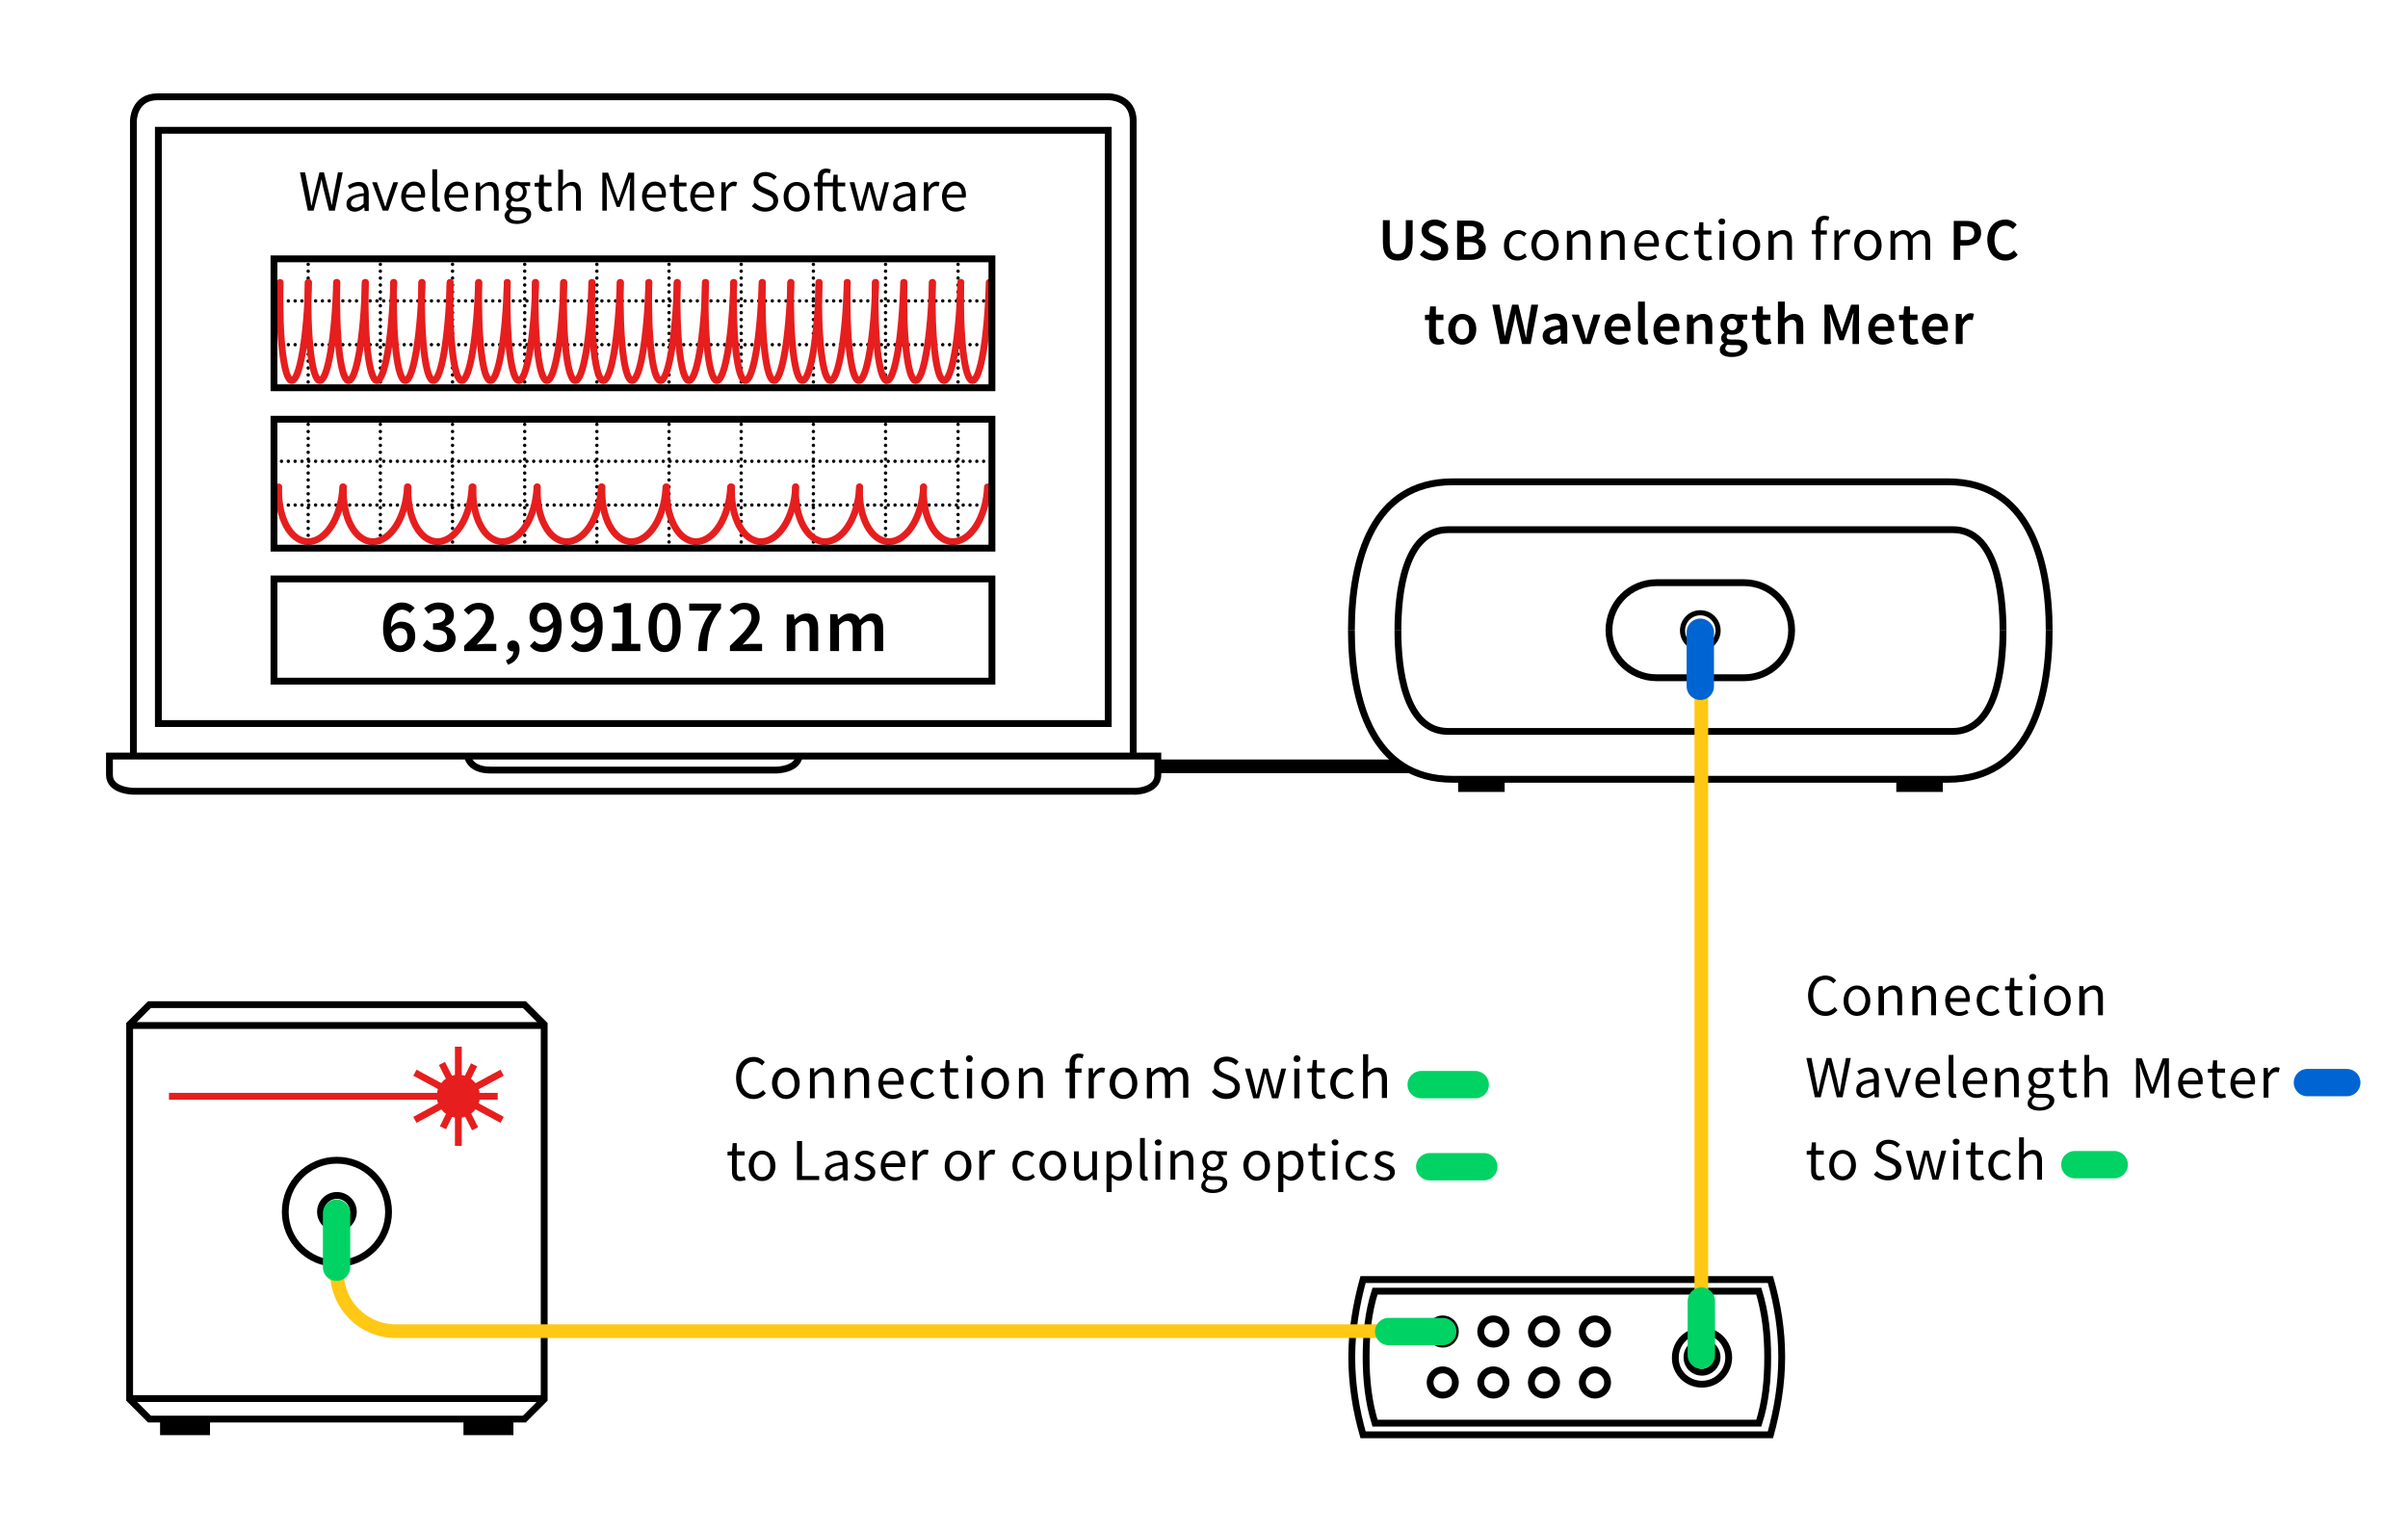 <?xml version="1.0" encoding="utf-8"?>
<!-- Generator: Adobe Illustrator 26.5.3, SVG Export Plug-In . SVG Version: 6.00 Build 0)  -->
<svg version="1.1" id="Ebene_1" xmlns="http://www.w3.org/2000/svg" xmlns:xlink="http://www.w3.org/1999/xlink" x="0px" y="0px"
	 viewBox="0 0 704 448" style="enable-background:new 0 0 704 448;" xml:space="preserve">
<style type="text/css">
	.st0{clip-path:url(#SVGID_00000156556272717732130920000004249626439593392308_);fill:none;stroke:#000000;stroke-width:2;}
	.st1{clip-path:url(#SVGID_00000163055430170607779280000017871261904223602583_);fill:none;stroke:#000000;stroke-width:1.5;}
	.st2{clip-path:url(#SVGID_00000163055430170607779280000017871261904223602583_);fill:none;stroke:#000000;stroke-width:2;}
	.st3{fill:none;stroke:#000000;stroke-width:2;}
	.st4{clip-path:url(#SVGID_00000149354550319923391750000005300671177986581142_);fill:none;stroke:#000000;stroke-width:2;}
	.st5{clip-path:url(#SVGID_00000180345132044777087630000008485713660116478108_);fill:none;stroke:#000000;stroke-width:2;}
	.st6{fill:none;stroke:#000000;stroke-linecap:round;stroke-linejoin:round;stroke-dasharray:0,2.023;}
	.st7{fill:none;stroke:#000000;stroke-linecap:round;stroke-linejoin:round;}
	.st8{fill:none;stroke:#000000;stroke-linecap:round;stroke-linejoin:round;stroke-dasharray:0,1.993;}
	
		.st9{clip-path:url(#SVGID_00000178905713913342729880000007489047329572831900_);fill:none;stroke:#E61E1E;stroke-width:2;stroke-linecap:round;}
	
		.st10{clip-path:url(#SVGID_00000140011317138634518820000007088072911468132998_);fill:none;stroke:#E61E1E;stroke-width:2;stroke-linecap:round;}
	.st11{clip-path:url(#SVGID_00000145054126920402677570000006663078713330938269_);}
	.st12{clip-path:url(#SVGID_00000160884219000936828770000016012144409394484142_);fill:none;stroke:#000000;stroke-width:2;}
	.st13{clip-path:url(#SVGID_00000145056730538274197900000000602800410616112567_);fill:none;stroke:#000000;stroke-width:2;}
	.st14{fill:none;stroke:#E61E1E;stroke-width:2;}
	.st15{clip-path:url(#SVGID_00000043417629762626222550000007986268274244200617_);fill:#E61E1E;}
	.st16{clip-path:url(#SVGID_00000043417629762626222550000007986268274244200617_);fill:none;stroke:#000000;stroke-width:2;}
	.st17{fill:none;stroke:#FFC814;stroke-width:4;stroke-linecap:round;}
	.st18{fill:none;stroke:#0064D2;stroke-width:8;stroke-linecap:round;}
	.st19{fill:none;stroke:#00D264;stroke-width:8;stroke-linecap:round;}
	.st20{clip-path:url(#SVGID_00000110457595768508569680000001074723900130150059_);}
	
		.st21{clip-path:url(#SVGID_00000129913590374640126910000017125399741012928659_);fill:none;stroke:#FFC814;stroke-width:4;stroke-linecap:round;}
	.st22{clip-path:url(#SVGID_00000132768692508728960930000010552763232120474010_);}
	.st23{clip-path:url(#SVGID_00000178206059709770598380000004378245988776388231_);}
	.st24{clip-path:url(#SVGID_00000165228705829383505210000010102062191808812182_);}
</style>
<g>
	<defs>
		<rect id="SVGID_1_" width="704" height="448"/>
	</defs>
	<clipPath id="SVGID_00000169549864072694916120000001745165074534073491_">
		<use xlink:href="#SVGID_1_"  style="overflow:visible;"/>
	</clipPath>
	
		<path style="clip-path:url(#SVGID_00000169549864072694916120000001745165074534073491_);fill:none;stroke:#000000;stroke-width:2;" d="
		M408.7,184.4c0-10.6,1.8-29.5,14.7-29.5h147.5c12.9,0,14.7,19,14.7,29.5"/>
	
		<path style="clip-path:url(#SVGID_00000169549864072694916120000001745165074534073491_);fill:none;stroke:#000000;stroke-width:2;" d="
		M395.1,184.4c0-20.7,6.1-43.5,29.6-43.5h144.8c23.5,0,29.6,22.8,29.6,43.5"/>
	
		<path style="clip-path:url(#SVGID_00000169549864072694916120000001745165074534073491_);fill:none;stroke:#000000;stroke-width:2;" d="
		M408.7,184.4c0,10.6,1.8,29.5,14.7,29.5h147.5c12.9,0,14.7-19,14.7-29.5"/>
	
		<path style="clip-path:url(#SVGID_00000169549864072694916120000001745165074534073491_);fill:none;stroke:#000000;stroke-width:2;" d="
		M599.1,184.4c0,20.7-6.1,43.5-29.6,43.5H424.7c-23.5,0-29.6-22.8-29.6-43.5"/>
	
		<path style="clip-path:url(#SVGID_00000169549864072694916120000001745165074534073491_);fill:none;stroke:#000000;stroke-width:2;" d="
		M509.9,198.2c7.7,0,13.9-6.2,13.9-13.9s-6.2-13.9-13.9-13.9h-25.6c-7.7,0-13.9,6.2-13.9,13.9s6.2,13.9,13.9,13.9H509.9z"/>
</g>
<rect x="554.4" y="228.5" width="13.6" height="3.1"/>
<rect x="426.3" y="228.5" width="13.6" height="3.1"/>
<g>
	<defs>
		<rect id="SVGID_00000061447091222582420620000014336714439652364204_" width="704" height="448"/>
	</defs>
	<clipPath id="SVGID_00000061467018461482014030000015425790757212767416_">
		<use xlink:href="#SVGID_00000061447091222582420620000014336714439652364204_"  style="overflow:visible;"/>
	</clipPath>
	
		<circle style="clip-path:url(#SVGID_00000061467018461482014030000015425790757212767416_);fill:none;stroke:#000000;stroke-width:1.5;" cx="497.1" cy="184.4" r="5.2"/>
	
		<path style="clip-path:url(#SVGID_00000061467018461482014030000015425790757212767416_);fill:none;stroke:#000000;stroke-width:2;" d="
		M39,220.9V35.4c0,0,0-7.1,7.1-7.1h278.1c0,0,7.1,0,7.1,7.1v185.2"/>
</g>
<rect x="46.3" y="38.1" class="st3" width="277.7" height="173.5"/>
<g>
	<defs>
		<rect id="SVGID_00000140699127774321590890000015420999972543703682_" width="704" height="448"/>
	</defs>
	<clipPath id="SVGID_00000004521315944123196540000015509041207897849249_">
		<use xlink:href="#SVGID_00000140699127774321590890000015420999972543703682_"  style="overflow:visible;"/>
	</clipPath>
	
		<path style="clip-path:url(#SVGID_00000004521315944123196540000015509041207897849249_);fill:none;stroke:#000000;stroke-width:2;" d="
		M338.5,226.6v-5.5H32v5.5c0,4.8,7.1,4.8,7.1,4.8h292.3C331.4,231.5,338.5,231.5,338.5,226.6z"/>
</g>
<path class="st3" d="M236.3,219.5"/>
<g>
	<defs>
		<rect id="SVGID_00000055696946850094210630000011108566599681852094_" width="704" height="448"/>
	</defs>
	<clipPath id="SVGID_00000130641031389125085840000011558054416870614155_">
		<use xlink:href="#SVGID_00000055696946850094210630000011108566599681852094_"  style="overflow:visible;"/>
	</clipPath>
	
		<path style="clip-path:url(#SVGID_00000130641031389125085840000011558054416870614155_);fill:none;stroke:#000000;stroke-width:2;" d="
		M136.6,220.5c0,0,0,4.7,6.8,4.7h83.5c0,0,6.8,0,6.8-4.7"/>
</g>
<line class="st6" x1="90.1" y1="126.2" x2="90.1" y2="157.5"/>
<path class="st7" d="M90.1,158.5L90.1,158.5 M90.1,124.1L90.1,124.1"/>
<line class="st6" x1="111.2" y1="126.2" x2="111.2" y2="157.5"/>
<path class="st7" d="M111.2,158.5L111.2,158.5 M111.2,124.1L111.2,124.1"/>
<line class="st6" x1="132.3" y1="126.2" x2="132.3" y2="157.5"/>
<path class="st7" d="M132.3,158.5L132.3,158.5 M132.3,124.1L132.3,124.1"/>
<line class="st6" x1="153.4" y1="126.2" x2="153.4" y2="157.5"/>
<path class="st7" d="M153.4,158.5L153.4,158.5 M153.4,124.1L153.4,124.1"/>
<line class="st6" x1="174.5" y1="126.2" x2="174.5" y2="157.5"/>
<path class="st7" d="M174.5,158.5L174.5,158.5 M174.5,124.1L174.5,124.1"/>
<line class="st6" x1="195.6" y1="126.2" x2="195.6" y2="157.5"/>
<path class="st7" d="M195.6,158.5L195.6,158.5 M195.6,124.1L195.6,124.1"/>
<line class="st6" x1="216.7" y1="126.2" x2="216.7" y2="157.5"/>
<path class="st7" d="M216.7,158.5L216.7,158.5 M216.7,124.1L216.7,124.1"/>
<line class="st6" x1="237.8" y1="126.2" x2="237.8" y2="157.5"/>
<path class="st7" d="M237.8,158.5L237.8,158.5 M237.8,124.1L237.8,124.1"/>
<line class="st6" x1="258.9" y1="126.2" x2="258.9" y2="157.5"/>
<path class="st7" d="M258.9,158.5L258.9,158.5 M258.9,124.1L258.9,124.1"/>
<line class="st6" x1="280.1" y1="126.2" x2="280.1" y2="157.5"/>
<path class="st7" d="M280.1,158.5L280.1,158.5 M280.1,124.1L280.1,124.1"/>
<line class="st8" x1="82.3" y1="134.9" x2="288.6" y2="134.9"/>
<path class="st7" d="M289.6,134.9L289.6,134.9 M80.3,134.9L80.3,134.9"/>
<line class="st8" x1="82.3" y1="147.7" x2="288.6" y2="147.7"/>
<path class="st7" d="M289.6,147.7L289.6,147.7 M80.3,147.7L80.3,147.7"/>
<g>
	<defs>
		<rect id="SVGID_00000075850114025643207250000000261681664521236635_" width="704" height="448"/>
	</defs>
	<clipPath id="SVGID_00000154400604327530792920000015200257285155532723_">
		<use xlink:href="#SVGID_00000075850114025643207250000000261681664521236635_"  style="overflow:visible;"/>
	</clipPath>
	
		<path style="clip-path:url(#SVGID_00000154400604327530792920000015200257285155532723_);fill:none;stroke:#E61E1E;stroke-width:2;stroke-linecap:round;" d="
		M157.1,142.4c-0.4,8.8,3.4,16,8.6,16c5.2,0,9.7-7.1,10.1-16"/>
	
		<path style="clip-path:url(#SVGID_00000154400604327530792920000015200257285155532723_);fill:none;stroke:#E61E1E;stroke-width:2;stroke-linecap:round;" d="
		M81.5,142.4c-0.4,8.8,3.4,16,8.6,16c5.2,0,9.7-7.1,10.1-16"/>
	
		<path style="clip-path:url(#SVGID_00000154400604327530792920000015200257285155532723_);fill:none;stroke:#E61E1E;stroke-width:2;stroke-linecap:round;" d="
		M176,142.4c-0.4,8.8,3.4,16,8.6,16c5.2,0,9.7-7.1,10.1-16"/>
	
		<path style="clip-path:url(#SVGID_00000154400604327530792920000015200257285155532723_);fill:none;stroke:#E61E1E;stroke-width:2;stroke-linecap:round;" d="
		M100.4,142.4c-0.4,8.8,3.4,16,8.6,16c5.2,0,9.7-7.1,10.1-16"/>
	
		<path style="clip-path:url(#SVGID_00000154400604327530792920000015200257285155532723_);fill:none;stroke:#E61E1E;stroke-width:2;stroke-linecap:round;" d="
		M194.9,142.4c-0.4,8.8,3.4,16,8.6,16c5.2,0,9.7-7.1,10.1-16"/>
	
		<path style="clip-path:url(#SVGID_00000154400604327530792920000015200257285155532723_);fill:none;stroke:#E61E1E;stroke-width:2;stroke-linecap:round;" d="
		M119.3,142.4c-0.4,8.8,3.4,16,8.6,16c5.2,0,9.7-7.1,10.1-16"/>
	
		<path style="clip-path:url(#SVGID_00000154400604327530792920000015200257285155532723_);fill:none;stroke:#E61E1E;stroke-width:2;stroke-linecap:round;" d="
		M213.9,142.4c-0.4,8.8,3.4,16,8.6,16c5.2,0,9.7-7.1,10.1-16"/>
	
		<path style="clip-path:url(#SVGID_00000154400604327530792920000015200257285155532723_);fill:none;stroke:#E61E1E;stroke-width:2;stroke-linecap:round;" d="
		M138.3,142.4c-0.4,8.8,3.4,16,8.6,16c5.2,0,9.7-7.1,10.1-16"/>
	
		<path style="clip-path:url(#SVGID_00000154400604327530792920000015200257285155532723_);fill:none;stroke:#E61E1E;stroke-width:2;stroke-linecap:round;" d="
		M232.6,142.4c-0.4,8.8,3.4,16,8.6,16c5.2,0,9.7-7.1,10.1-16"/>
	
		<path style="clip-path:url(#SVGID_00000154400604327530792920000015200257285155532723_);fill:none;stroke:#E61E1E;stroke-width:2;stroke-linecap:round;" d="
		M251.3,142.4c-0.4,8.8,3.4,16,8.6,16c5.2,0,9.7-7.1,10.1-16"/>
	
		<path style="clip-path:url(#SVGID_00000154400604327530792920000015200257285155532723_);fill:none;stroke:#E61E1E;stroke-width:2;stroke-linecap:round;" d="
		M270,142.4c-0.4,8.8,3.4,16,8.6,16c5.2,0,9.7-7.1,10.1-16"/>
</g>
<line class="st8" x1="82.3" y1="88" x2="288.6" y2="88"/>
<path class="st7" d="M289.6,88L289.6,88 M80.3,88L80.3,88"/>
<line class="st8" x1="82.3" y1="100.8" x2="288.6" y2="100.8"/>
<path class="st7" d="M289.6,100.8L289.6,100.8 M80.3,100.8L80.3,100.8"/>
<line class="st6" x1="90.1" y1="79.3" x2="90.1" y2="110.6"/>
<path class="st7" d="M90.1,111.7L90.1,111.7 M90.1,77.3L90.1,77.3"/>
<line class="st6" x1="111.2" y1="79.3" x2="111.2" y2="110.6"/>
<path class="st7" d="M111.2,111.7L111.2,111.7 M111.2,77.3L111.2,77.3"/>
<line class="st6" x1="132.3" y1="79.3" x2="132.3" y2="110.6"/>
<path class="st7" d="M132.3,111.7L132.3,111.7 M132.3,77.3L132.3,77.3"/>
<line class="st6" x1="153.4" y1="79.3" x2="153.4" y2="110.6"/>
<path class="st7" d="M153.4,111.7L153.4,111.7 M153.4,77.3L153.4,77.3"/>
<line class="st6" x1="174.5" y1="79.3" x2="174.5" y2="110.6"/>
<path class="st7" d="M174.5,111.7L174.5,111.7 M174.5,77.3L174.5,77.3"/>
<line class="st6" x1="195.6" y1="79.3" x2="195.6" y2="110.6"/>
<path class="st7" d="M195.6,111.7L195.6,111.7 M195.6,77.3L195.6,77.3"/>
<line class="st6" x1="216.7" y1="79.3" x2="216.7" y2="110.6"/>
<path class="st7" d="M216.7,111.7L216.7,111.7 M216.7,77.3L216.7,77.3"/>
<line class="st6" x1="237.8" y1="79.3" x2="237.8" y2="110.6"/>
<path class="st7" d="M237.8,111.7L237.8,111.7 M237.8,77.3L237.8,77.3"/>
<line class="st6" x1="258.9" y1="79.3" x2="258.9" y2="110.6"/>
<path class="st7" d="M258.9,111.7L258.9,111.7 M258.9,77.3L258.9,77.3"/>
<line class="st6" x1="280.1" y1="79.3" x2="280.1" y2="110.6"/>
<path class="st7" d="M280.1,111.7L280.1,111.7 M280.1,77.3L280.1,77.3"/>
<g>
	<defs>
		<rect id="SVGID_00000176752211841781502900000012418209656212964267_" width="704" height="448"/>
	</defs>
	<clipPath id="SVGID_00000183939798235778612800000004203919101133503397_">
		<use xlink:href="#SVGID_00000176752211841781502900000012418209656212964267_"  style="overflow:visible;"/>
	</clipPath>
	
		<path style="clip-path:url(#SVGID_00000183939798235778612800000004203919101133503397_);fill:none;stroke:#E61E1E;stroke-width:2;stroke-linecap:round;" d="
		M98.5,82.6c-0.4,15.8,1.1,28.7,3.4,28.7c2.3,0,4.5-12.8,4.9-28.7"/>
	
		<path style="clip-path:url(#SVGID_00000183939798235778612800000004203919101133503397_);fill:none;stroke:#E61E1E;stroke-width:2;stroke-linecap:round;" d="
		M140,82.6c-0.4,15.8,1.1,28.7,3.4,28.7c2.3,0,4.5-12.8,4.9-28.7"/>
	
		<path style="clip-path:url(#SVGID_00000183939798235778612800000004203919101133503397_);fill:none;stroke:#E61E1E;stroke-width:2;stroke-linecap:round;" d="
		M181.4,82.6c-0.4,15.8,1.1,28.7,3.4,28.7c2.3,0,4.5-12.8,4.9-28.7"/>
	
		<path style="clip-path:url(#SVGID_00000183939798235778612800000004203919101133503397_);fill:none;stroke:#E61E1E;stroke-width:2;stroke-linecap:round;" d="
		M222.9,82.6c-0.4,15.8,1.1,28.7,3.4,28.7c2.3,0,4.5-12.8,4.9-28.7"/>
	
		<path style="clip-path:url(#SVGID_00000183939798235778612800000004203919101133503397_);fill:none;stroke:#E61E1E;stroke-width:2;stroke-linecap:round;" d="
		M264.3,82.6c-0.4,15.8,1.1,28.7,3.4,28.7c2.3,0,4.5-12.8,4.9-28.7"/>
	
		<path style="clip-path:url(#SVGID_00000183939798235778612800000004203919101133503397_);fill:none;stroke:#E61E1E;stroke-width:2;stroke-linecap:round;" d="
		M81.9,82.6c-0.4,15.8,1.1,28.7,3.4,28.7c2.3,0,4.5-12.8,4.9-28.7"/>
	
		<path style="clip-path:url(#SVGID_00000183939798235778612800000004203919101133503397_);fill:none;stroke:#E61E1E;stroke-width:2;stroke-linecap:round;" d="
		M123.3,82.6c-0.4,15.8,1.1,28.7,3.4,28.7c2.3,0,4.5-12.8,4.9-28.7"/>
	
		<path style="clip-path:url(#SVGID_00000183939798235778612800000004203919101133503397_);fill:none;stroke:#E61E1E;stroke-width:2;stroke-linecap:round;" d="
		M164.8,82.6c-0.4,15.8,1.1,28.7,3.4,28.7c2.3,0,4.5-12.8,4.9-28.7"/>
	
		<path style="clip-path:url(#SVGID_00000183939798235778612800000004203919101133503397_);fill:none;stroke:#E61E1E;stroke-width:2;stroke-linecap:round;" d="
		M206.2,82.6c-0.4,15.8,1.1,28.7,3.4,28.7c2.3,0,4.5-12.8,4.9-28.7"/>
	
		<path style="clip-path:url(#SVGID_00000183939798235778612800000004203919101133503397_);fill:none;stroke:#E61E1E;stroke-width:2;stroke-linecap:round;" d="
		M247.7,82.6c-0.4,15.8,1.1,28.7,3.4,28.7c2.3,0,4.5-12.8,4.9-28.7"/>
	
		<path style="clip-path:url(#SVGID_00000183939798235778612800000004203919101133503397_);fill:none;stroke:#E61E1E;stroke-width:2;stroke-linecap:round;" d="
		M106.8,82.6c-0.4,15.8,1.1,28.7,3.4,28.7c2.3,0,4.5-12.8,4.9-28.7"/>
	
		<path style="clip-path:url(#SVGID_00000183939798235778612800000004203919101133503397_);fill:none;stroke:#E61E1E;stroke-width:2;stroke-linecap:round;" d="
		M148.3,82.6c-0.4,15.8,1.1,28.7,3.4,28.7c2.3,0,4.5-12.8,4.9-28.7"/>
	
		<path style="clip-path:url(#SVGID_00000183939798235778612800000004203919101133503397_);fill:none;stroke:#E61E1E;stroke-width:2;stroke-linecap:round;" d="
		M189.7,82.6c-0.4,15.8,1.1,28.7,3.4,28.7c2.3,0,4.5-12.8,4.9-28.7"/>
	
		<path style="clip-path:url(#SVGID_00000183939798235778612800000004203919101133503397_);fill:none;stroke:#E61E1E;stroke-width:2;stroke-linecap:round;" d="
		M231.2,82.6c-0.4,15.8,1.1,28.7,3.4,28.7c2.3,0,4.5-12.8,4.9-28.7"/>
	
		<path style="clip-path:url(#SVGID_00000183939798235778612800000004203919101133503397_);fill:none;stroke:#E61E1E;stroke-width:2;stroke-linecap:round;" d="
		M272.6,82.6c-0.4,15.8,1.1,28.7,3.4,28.7c2.3,0,4.5-12.8,4.9-28.7"/>
	
		<path style="clip-path:url(#SVGID_00000183939798235778612800000004203919101133503397_);fill:none;stroke:#E61E1E;stroke-width:2;stroke-linecap:round;" d="
		M90.1,82.6c-0.4,15.8,1.1,28.7,3.4,28.7c2.3,0,4.5-12.8,4.9-28.7"/>
	
		<path style="clip-path:url(#SVGID_00000183939798235778612800000004203919101133503397_);fill:none;stroke:#E61E1E;stroke-width:2;stroke-linecap:round;" d="
		M131.6,82.6c-0.4,15.8,1.1,28.7,3.4,28.7c2.3,0,4.5-12.8,4.9-28.7"/>
	
		<path style="clip-path:url(#SVGID_00000183939798235778612800000004203919101133503397_);fill:none;stroke:#E61E1E;stroke-width:2;stroke-linecap:round;" d="
		M173,82.6c-0.4,15.8,1.1,28.7,3.4,28.7c2.3,0,4.5-12.8,4.9-28.7"/>
	
		<path style="clip-path:url(#SVGID_00000183939798235778612800000004203919101133503397_);fill:none;stroke:#E61E1E;stroke-width:2;stroke-linecap:round;" d="
		M214.5,82.6c-0.4,15.8,1.1,28.7,3.4,28.7c2.3,0,4.5-12.8,4.9-28.7"/>
	
		<path style="clip-path:url(#SVGID_00000183939798235778612800000004203919101133503397_);fill:none;stroke:#E61E1E;stroke-width:2;stroke-linecap:round;" d="
		M255.9,82.6c-0.4,15.8,1.1,28.7,3.4,28.7c2.3,0,4.5-12.8,4.9-28.7"/>
	
		<path style="clip-path:url(#SVGID_00000183939798235778612800000004203919101133503397_);fill:none;stroke:#E61E1E;stroke-width:2;stroke-linecap:round;" d="
		M115.1,82.6c-0.4,15.8,1.1,28.7,3.4,28.7c2.3,0,4.5-12.8,4.9-28.7"/>
	
		<path style="clip-path:url(#SVGID_00000183939798235778612800000004203919101133503397_);fill:none;stroke:#E61E1E;stroke-width:2;stroke-linecap:round;" d="
		M156.5,82.6c-0.4,15.8,1.1,28.7,3.4,28.7c2.3,0,4.5-12.8,4.9-28.7"/>
	
		<path style="clip-path:url(#SVGID_00000183939798235778612800000004203919101133503397_);fill:none;stroke:#E61E1E;stroke-width:2;stroke-linecap:round;" d="
		M198,82.6c-0.4,15.8,1.1,28.7,3.4,28.7c2.3,0,4.5-12.8,4.9-28.7"/>
	
		<path style="clip-path:url(#SVGID_00000183939798235778612800000004203919101133503397_);fill:none;stroke:#E61E1E;stroke-width:2;stroke-linecap:round;" d="
		M239.4,82.6c-0.4,15.8,1.1,28.7,3.4,28.7c2.3,0,4.5-12.8,4.9-28.7"/>
	
		<path style="clip-path:url(#SVGID_00000183939798235778612800000004203919101133503397_);fill:none;stroke:#E61E1E;stroke-width:2;stroke-linecap:round;" d="
		M280.9,82.6c-0.4,15.8,1.1,28.7,3.4,28.7c2.3,0,4.5-12.8,4.9-28.7"/>
</g>
<rect x="80.1" y="169.3" class="st3" width="209.9" height="29.9"/>
<g>
	<defs>
		<rect id="SVGID_00000084502812955446796350000006568726488559883925_" width="704" height="448"/>
	</defs>
	<clipPath id="SVGID_00000005240640066223257950000012883664780744226743_">
		<use xlink:href="#SVGID_00000084502812955446796350000006568726488559883925_"  style="overflow:visible;"/>
	</clipPath>
	<path style="clip-path:url(#SVGID_00000005240640066223257950000012883664780744226743_);" d="M242.8,190.4h2.5v-7.5
		c0.8-0.9,1.6-1.3,2.3-1.3c1.1,0,1.7,0.7,1.7,2.4v6.4h2.5v-7.5c0.8-0.9,1.6-1.3,2.3-1.3c1.1,0,1.6,0.7,1.6,2.4v6.4h2.5v-6.7
		c0-2.7-1-4.3-3.3-4.3c-1.4,0-2.4,0.8-3.5,1.9c-0.5-1.2-1.4-1.9-3-1.9c-1.3,0-2.4,0.8-3.3,1.7h-0.1l-0.2-1.5h-2.1V190.4z M230,190.4
		h2.5v-7.5c0.9-0.9,1.5-1.3,2.5-1.3c1.2,0,1.7,0.7,1.7,2.4v6.4h2.5v-6.7c0-2.7-1-4.3-3.3-4.3c-1.5,0-2.6,0.8-3.5,1.7h-0.1l-0.2-1.4
		H230V190.4z M213.4,190.4h9.4v-2.1h-3.4c-0.7,0-1.6,0.1-2.3,0.2c2.8-2.9,5-5.4,5-7.9c0-2.6-1.7-4.3-4.4-4.3c-1.9,0-3.2,0.8-4.4,2.1
		l1.4,1.4c0.7-0.8,1.6-1.6,2.7-1.6c1.5,0,2.3,0.9,2.3,2.4c0,2.1-2.4,4.6-6.3,8.3V190.4z M204.1,190.4h2.6c0.2-5.4,0.8-8.3,4.1-12.4
		v-1.5h-9.3v2.1h6.6C205.2,182.4,204.3,185.5,204.1,190.4 M194.3,188.7c-1.3,0-2.3-1.4-2.3-5.3c0-3.9,1-5.2,2.3-5.2
		c1.4,0,2.3,1.2,2.3,5.2C196.6,187.3,195.7,188.7,194.3,188.7 M194.3,190.7c2.9,0,4.7-2.6,4.7-7.3c0-4.7-1.8-7.1-4.7-7.1
		c-2.9,0-4.7,2.4-4.7,7.1C189.6,188.1,191.4,190.7,194.3,190.7 M178.8,190.4h8.4v-2.1h-2.7v-11.9h-1.9c-0.9,0.5-1.8,0.9-3.2,1.1v1.6
		h2.6v9.1h-3.1V190.4z M170.7,190.7c2.9,0,5.5-2.2,5.5-7.7c0-4.7-2.3-6.8-5-6.8c-2.4,0-4.4,1.8-4.4,4.5c0,2.9,1.7,4.3,4,4.3
		c1,0,2.2-0.6,3-1.6c-0.1,3.8-1.5,5.1-3.3,5.1c-0.9,0-1.7-0.4-2.2-1.1l-1.4,1.5C167.8,190,169,190.7,170.7,190.7 M171.3,183.3
		c-1.4,0-2.2-0.9-2.2-2.5c0-1.7,0.9-2.6,2.1-2.6c1.4,0,2.4,1.1,2.6,3.5C173,182.8,172.1,183.3,171.3,183.3 M158.7,190.7
		c2.9,0,5.5-2.2,5.5-7.7c0-4.7-2.3-6.8-5-6.8c-2.4,0-4.4,1.8-4.4,4.5c0,2.9,1.7,4.3,4,4.3c1,0,2.2-0.6,3-1.6
		c-0.1,3.8-1.5,5.1-3.3,5.1c-0.9,0-1.7-0.4-2.2-1.1l-1.4,1.5C155.8,190,157,190.7,158.7,190.7 M159.2,183.3c-1.4,0-2.2-0.9-2.2-2.5
		c0-1.7,0.9-2.6,2.1-2.6c1.4,0,2.4,1.1,2.6,3.5C161,182.8,160.1,183.3,159.2,183.3 M148.5,194.4c2.2-0.7,3.4-2.4,3.4-4.5
		c0-1.6-0.7-2.6-1.9-2.6c-0.9,0-1.7,0.6-1.7,1.6c0,1,0.8,1.6,1.6,1.6h0.2c0,1.1-0.8,2.1-2.2,2.6L148.5,194.4z M135.7,190.4h9.4v-2.1
		h-3.4c-0.7,0-1.6,0.1-2.3,0.2c2.8-2.9,5-5.4,5-7.9c0-2.6-1.7-4.3-4.4-4.3c-1.9,0-3.2,0.8-4.4,2.1l1.4,1.4c0.7-0.8,1.6-1.6,2.7-1.6
		c1.5,0,2.3,0.9,2.3,2.4c0,2.1-2.4,4.6-6.3,8.3V190.4z M128.3,190.7c2.7,0,4.9-1.5,4.9-4c0-1.8-1.2-3-2.9-3.5v-0.1
		c1.5-0.6,2.4-1.6,2.4-3.2c0-2.4-1.8-3.7-4.5-3.7c-1.7,0-3,0.7-4.2,1.7l1.3,1.6c0.9-0.8,1.7-1.3,2.8-1.3c1.3,0,2.1,0.7,2.1,1.9
		c0,1.3-0.9,2.2-3.6,2.2v1.8c3.2,0,4.1,0.9,4.1,2.4c0,1.3-1,2.1-2.6,2.1c-1.4,0-2.5-0.7-3.3-1.5l-1.2,1.6
		C124.6,189.8,126.1,190.7,128.3,190.7 M117,188.8c-1.4,0-2.3-1-2.6-3.5c0.8-1.2,1.7-1.6,2.5-1.6c1.4,0,2.2,0.8,2.2,2.5
		C119.1,187.8,118.1,188.8,117,188.8 M117,190.7c2.4,0,4.4-1.8,4.4-4.6c0-2.9-1.7-4.3-4.1-4.3c-1,0-2.2,0.6-3,1.6
		c0.1-3.8,1.5-5.1,3.3-5.1c0.8,0,1.7,0.4,2.2,1l1.4-1.5c-0.8-0.9-2-1.6-3.7-1.6c-2.8,0-5.5,2.2-5.5,7.6
		C112,188.6,114.3,190.7,117,190.7"/>
	<path style="clip-path:url(#SVGID_00000005240640066223257950000012883664780744226743_);" d="M276.8,56.9c0.2-1.6,1.2-2.6,2.4-2.6
		c1.3,0,2,0.9,2,2.6H276.8z M279.4,61.9c1.1,0,2-0.4,2.7-0.9l-0.5-0.9c-0.6,0.4-1.3,0.6-2.1,0.6c-1.6,0-2.7-1.1-2.8-2.9h5.6
		c0-0.2,0.1-0.5,0.1-0.8c0-2.4-1.2-3.9-3.3-3.9c-1.9,0-3.7,1.6-3.7,4.4C275.4,60.2,277.2,61.9,279.4,61.9 M270.1,61.6h1.4v-5.3
		c0.6-1.4,1.4-1.9,2.1-1.9c0.3,0,0.5,0.1,0.8,0.1l0.3-1.2c-0.3-0.1-0.5-0.2-0.9-0.2c-0.9,0-1.8,0.7-2.3,1.7h-0.1l-0.1-1.5h-1.2V61.6
		z M263.9,60.7c-0.8,0-1.5-0.4-1.5-1.3c0-1.1,1-1.7,3.7-2.1v2.3C265.4,60.3,264.7,60.7,263.9,60.7 M263.5,61.9c1,0,2-0.5,2.7-1.2
		h0.1l0.1,1h1.2v-5.1c0-2.1-0.9-3.4-2.9-3.4c-1.3,0-2.5,0.6-3.2,1.1l0.5,1c0.6-0.4,1.5-0.9,2.5-0.9c1.4,0,1.7,1,1.7,2.1
		c-3.5,0.4-5.1,1.3-5.1,3.1C261.1,61,262.1,61.9,263.5,61.9 M250.7,61.6h1.6l1.2-4.4c0.2-0.8,0.4-1.6,0.6-2.4h0.1
		c0.2,0.8,0.4,1.6,0.6,2.4l1.2,4.4h1.7l2.2-8.3h-1.3l-1.2,4.8c-0.2,0.8-0.3,1.5-0.5,2.3h-0.1c-0.2-0.8-0.4-1.5-0.6-2.3l-1.3-4.8
		h-1.4l-1.3,4.8c-0.2,0.8-0.4,1.5-0.6,2.3h-0.1c-0.2-0.8-0.3-1.5-0.5-2.3l-1.2-4.8h-1.4L250.7,61.6z M239.1,61.6h1.4v-7.1h3v4.6
		c0,1.6,0.6,2.8,2.4,2.8c0.5,0,1.1-0.2,1.5-0.3l-0.3-1.1c-0.3,0.1-0.6,0.2-0.9,0.2c-1,0-1.3-0.6-1.3-1.6v-4.6h2.2v-1.1h-2.2v-2.3
		h-1.2l-0.2,2.3h-3v-1.3c0-1.1,0.4-1.6,1.2-1.6c0.3,0,0.6,0.1,0.9,0.2l0.3-1.1c-0.4-0.2-0.9-0.3-1.4-0.3c-1.6,0-2.4,1.1-2.4,2.7v1.3
		l-1.1,0.1v1.1h1.1V61.6z M232.9,60.7c-1.4,0-2.4-1.3-2.4-3.2c0-1.9,1-3.2,2.4-3.2c1.4,0,2.4,1.3,2.4,3.2
		C235.3,59.4,234.3,60.7,232.9,60.7 M232.9,61.9c2,0,3.8-1.6,3.8-4.3c0-2.8-1.8-4.4-3.8-4.4c-2,0-3.8,1.6-3.8,4.4
		C229.1,60.3,230.9,61.9,232.9,61.9 M223.7,61.9c2.3,0,3.8-1.4,3.8-3.2c0-1.7-1-2.4-2.3-3l-1.6-0.7c-0.9-0.4-1.9-0.8-1.9-1.9
		c0-1,0.8-1.6,2.1-1.6c1,0,1.9,0.4,2.5,1.1l0.8-0.9c-0.8-0.8-2-1.4-3.3-1.4c-2,0-3.5,1.3-3.5,3c0,1.6,1.2,2.4,2.3,2.9l1.6,0.7
		c1.1,0.5,1.9,0.8,1.9,2c0,1.1-0.9,1.8-2.3,1.8c-1.2,0-2.3-0.6-3.1-1.4l-0.9,1C220.7,61.2,222.1,61.9,223.7,61.9 M210.9,61.6h1.4
		v-5.3c0.6-1.4,1.4-1.9,2.1-1.9c0.3,0,0.5,0.1,0.8,0.1l0.3-1.2c-0.3-0.1-0.5-0.2-0.9-0.2c-0.9,0-1.8,0.7-2.3,1.7h-0.1l-0.1-1.5h-1.2
		V61.6z M203.2,56.9c0.2-1.6,1.2-2.6,2.4-2.6c1.3,0,2,0.9,2,2.6H203.2z M205.8,61.9c1.1,0,2-0.4,2.7-0.9l-0.5-0.9
		c-0.6,0.4-1.3,0.6-2.1,0.6c-1.6,0-2.7-1.1-2.8-2.9h5.6c0-0.2,0.1-0.5,0.1-0.8c0-2.4-1.2-3.9-3.3-3.9c-1.9,0-3.7,1.6-3.7,4.4
		C201.8,60.2,203.6,61.9,205.8,61.9 M199.5,61.9c0.5,0,1.1-0.2,1.5-0.3l-0.3-1.1c-0.3,0.1-0.6,0.2-0.9,0.2c-1,0-1.3-0.6-1.3-1.6
		v-4.6h2.2v-1.1h-2.2v-2.3h-1.2l-0.2,2.3l-1.3,0.1v1.1h1.2v4.6C197.1,60.7,197.7,61.9,199.5,61.9 M189.1,56.9
		c0.2-1.6,1.2-2.6,2.4-2.6c1.3,0,2,0.9,2,2.6H189.1z M191.7,61.9c1.1,0,2-0.4,2.7-0.9l-0.5-0.9c-0.6,0.4-1.3,0.6-2.1,0.6
		c-1.6,0-2.7-1.1-2.8-2.9h5.6c0-0.2,0.1-0.5,0.1-0.8c0-2.4-1.2-3.9-3.3-3.9c-1.9,0-3.7,1.6-3.7,4.4
		C187.8,60.2,189.5,61.9,191.7,61.9 M176.1,61.6h1.3v-6.1c0-1-0.1-2.3-0.2-3.3h0.1l0.9,2.5l2.1,5.8h0.9l2.1-5.8l0.9-2.5h0.1
		c-0.1,1-0.2,2.3-0.2,3.3v6.1h1.3V50.5h-1.7l-2.1,6c-0.3,0.8-0.5,1.6-0.8,2.3h-0.1c-0.3-0.8-0.5-1.6-0.8-2.3l-2.1-6h-1.7V61.6z
		 M163.1,61.6h1.4v-6c0.8-0.8,1.4-1.3,2.3-1.3c1.1,0,1.6,0.7,1.6,2.2v5.1h1.4v-5.2c0-2.1-0.8-3.2-2.5-3.2c-1.1,0-2,0.6-2.8,1.4
		l0.1-1.7v-3.3h-1.4V61.6z M160,61.9c0.5,0,1.1-0.2,1.5-0.3l-0.3-1.1c-0.3,0.1-0.6,0.2-0.9,0.2c-1,0-1.3-0.6-1.3-1.6v-4.6h2.2v-1.1
		H159v-2.3h-1.2l-0.2,2.3l-1.3,0.1v1.1h1.2v4.6C157.6,60.7,158.2,61.9,160,61.9 M151.3,64.5c-1.5,0-2.4-0.6-2.4-1.4
		c0-0.5,0.3-1,0.9-1.4c0.4,0.1,0.7,0.1,1.1,0.1h1.4c1.1,0,1.7,0.3,1.7,1C153.9,63.7,152.9,64.5,151.3,64.5 M151.1,58.1
		c-1,0-1.8-0.8-1.8-2c0-1.2,0.8-1.9,1.8-1.9s1.8,0.7,1.8,1.9C152.8,57.3,152,58.1,151.1,58.1 M151.1,65.5c2.6,0,4.2-1.3,4.2-2.9
		c0-1.4-1-2-2.9-2h-1.6c-1.1,0-1.5-0.4-1.5-0.9c0-0.5,0.2-0.7,0.5-1c0.4,0.2,0.8,0.3,1.2,0.3c1.7,0,3-1.1,3-2.9
		c0-0.7-0.3-1.3-0.7-1.7h1.7v-1.1h-2.9c-0.3-0.1-0.7-0.2-1.2-0.2c-1.7,0-3.1,1.1-3.1,2.9c0,1,0.5,1.8,1.1,2.2v0.1
		c-0.4,0.3-0.9,0.8-0.9,1.5c0,0.6,0.3,1.1,0.7,1.3v0.1c-0.7,0.5-1.2,1.2-1.2,1.9C147.7,64.7,149.1,65.5,151.1,65.5 M139.1,61.6h1.4
		v-6c0.8-0.8,1.4-1.3,2.3-1.3c1.1,0,1.6,0.7,1.6,2.2v5.1h1.4v-5.2c0-2.1-0.8-3.2-2.5-3.2c-1.1,0-2,0.6-2.8,1.4h-0.1l-0.1-1.2h-1.2
		V61.6z M131.3,56.9c0.2-1.6,1.2-2.6,2.4-2.6c1.3,0,2,0.9,2,2.6H131.3z M133.9,61.9c1.1,0,2-0.4,2.7-0.9l-0.5-0.9
		c-0.6,0.4-1.3,0.6-2.1,0.6c-1.6,0-2.7-1.1-2.8-2.9h5.6c0-0.2,0.1-0.5,0.1-0.8c0-2.4-1.2-3.9-3.3-3.9c-1.9,0-3.7,1.6-3.7,4.4
		C130,60.2,131.7,61.9,133.9,61.9 M127.9,61.9c0.4,0,0.6-0.1,0.8-0.1l-0.2-1.1c-0.2,0-0.2,0-0.3,0c-0.2,0-0.4-0.2-0.4-0.6V49.5h-1.4
		V60C126.4,61.2,126.8,61.9,127.9,61.9 M118.7,56.9c0.2-1.6,1.2-2.6,2.4-2.6c1.3,0,2,0.9,2,2.6H118.7z M121.3,61.9
		c1.1,0,2-0.4,2.7-0.9l-0.5-0.9c-0.6,0.4-1.3,0.6-2.1,0.6c-1.6,0-2.7-1.1-2.8-2.9h5.6c0-0.2,0.1-0.5,0.1-0.8c0-2.4-1.2-3.9-3.3-3.9
		c-1.9,0-3.7,1.6-3.7,4.4C117.3,60.2,119.1,61.9,121.3,61.9 M111.9,61.6h1.6l2.9-8.3h-1.4l-1.6,4.7c-0.2,0.8-0.5,1.6-0.7,2.4h-0.1
		c-0.3-0.8-0.5-1.6-0.8-2.4l-1.6-4.7h-1.4L111.9,61.6z M104.1,60.7c-0.8,0-1.5-0.4-1.5-1.3c0-1.1,1-1.7,3.7-2.1v2.3
		C105.5,60.3,104.9,60.7,104.1,60.7 M103.7,61.9c1,0,2-0.5,2.7-1.2h0.1l0.1,1h1.2v-5.1c0-2.1-0.9-3.4-2.9-3.4
		c-1.3,0-2.5,0.6-3.2,1.1l0.5,1c0.6-0.4,1.5-0.9,2.5-0.9c1.4,0,1.7,1,1.7,2.1c-3.5,0.4-5.1,1.3-5.1,3.1
		C101.2,61,102.3,61.9,103.7,61.9 M90,61.6h1.7l1.7-6.7c0.2-0.9,0.4-1.7,0.6-2.5H94c0.2,0.9,0.3,1.7,0.5,2.5l1.7,6.7h1.7l2.3-11.2
		h-1.4l-1.2,6.1c-0.2,1.2-0.4,2.4-0.6,3.6H97c-0.3-1.2-0.5-2.4-0.8-3.6l-1.5-6.1h-1.3l-1.5,6.1c-0.3,1.2-0.5,2.4-0.8,3.6H91
		c-0.2-1.2-0.4-2.4-0.6-3.6l-1.2-6.1h-1.5L90,61.6z"/>
</g>
<rect x="80.1" y="122.6" class="st3" width="209.9" height="37.7"/>
<rect x="80.1" y="75.7" class="st3" width="209.9" height="37.7"/>
<polygon points="338.1,222.1 338.1,226.1 412.8,226.1 407,222.1 "/>
<g>
	<defs>
		<rect id="SVGID_00000003817560854026176130000005242991986394671503_" width="704" height="448"/>
	</defs>
	<clipPath id="SVGID_00000031176079265021094040000000177659144299064249_">
		<use xlink:href="#SVGID_00000003817560854026176130000005242991986394671503_"  style="overflow:visible;"/>
	</clipPath>
	
		<path style="clip-path:url(#SVGID_00000031176079265021094040000000177659144299064249_);fill:none;stroke:#000000;stroke-width:2;" d="
		M395.2,396.9c0-7.9,1.3-15.4,3.3-22.7l119.1,0c2.1,7.3,3.3,14.8,3.3,22.7c0,7.9-1.3,15.4-3.3,22.7l-119.1,0
		C396.4,412.3,395.2,404.7,395.2,396.9z"/>
	
		<path style="clip-path:url(#SVGID_00000031176079265021094040000000177659144299064249_);fill:none;stroke:#000000;stroke-width:2;" d="
		M399.4,396.9c0-6.7,0.6-13.1,2.6-19.3h112.2c1.9,6.2,2.6,12.6,2.6,19.3s-0.6,13.1-2.6,19.3l-112.2,0
		C400.1,410,399.4,403.6,399.4,396.9z"/>
	
		<path style="clip-path:url(#SVGID_00000031176079265021094040000000177659144299064249_);fill:none;stroke:#000000;stroke-width:2;" d="
		M497.6,404.8c4.3,0,7.8-3.5,7.8-7.8c0-4.3-3.5-7.8-7.8-7.8s-7.8,3.5-7.8,7.8C489.7,401.3,493.2,404.8,497.6,404.8z"/>
	
		<path style="clip-path:url(#SVGID_00000031176079265021094040000000177659144299064249_);fill:none;stroke:#000000;stroke-width:2;" d="
		M497.6,401.3c2.4,0,4.4-2,4.4-4.4c0-2.4-2-4.4-4.4-4.4s-4.4,2-4.4,4.4C493.2,399.4,495.1,401.3,497.6,401.3z"/>
	
		<circle style="clip-path:url(#SVGID_00000031176079265021094040000000177659144299064249_);fill:none;stroke:#000000;stroke-width:2;" cx="421.8" cy="389.4" r="3.7"/>
	
		<circle style="clip-path:url(#SVGID_00000031176079265021094040000000177659144299064249_);fill:none;stroke:#000000;stroke-width:2;" cx="421.8" cy="404.3" r="3.7"/>
	
		<circle style="clip-path:url(#SVGID_00000031176079265021094040000000177659144299064249_);fill:none;stroke:#000000;stroke-width:2;" cx="436.6" cy="389.4" r="3.7"/>
	
		<circle style="clip-path:url(#SVGID_00000031176079265021094040000000177659144299064249_);fill:none;stroke:#000000;stroke-width:2;" cx="436.6" cy="404.3" r="3.7"/>
	
		<circle style="clip-path:url(#SVGID_00000031176079265021094040000000177659144299064249_);fill:none;stroke:#000000;stroke-width:2;" cx="451.4" cy="389.4" r="3.7"/>
	
		<circle style="clip-path:url(#SVGID_00000031176079265021094040000000177659144299064249_);fill:none;stroke:#000000;stroke-width:2;" cx="451.4" cy="404.3" r="3.7"/>
	
		<circle style="clip-path:url(#SVGID_00000031176079265021094040000000177659144299064249_);fill:none;stroke:#000000;stroke-width:2;" cx="466.3" cy="389.4" r="3.7"/>
	
		<circle style="clip-path:url(#SVGID_00000031176079265021094040000000177659144299064249_);fill:none;stroke:#000000;stroke-width:2;" cx="466.3" cy="404.3" r="3.7"/>
</g>
<rect x="135.5" y="415.7" width="14.6" height="4"/>
<rect x="46.8" y="415.7" width="14.6" height="4"/>
<polygon class="st3" points="43.7,293.8 37.9,299.6 37.9,409.2 43.7,415 153.3,415 159.1,409.2 159.1,299.6 153.3,293.8 "/>
<line class="st3" x1="38.2" y1="299.9" x2="158.8" y2="299.9"/>
<line class="st3" x1="38.2" y1="409" x2="158.8" y2="409"/>
<g>
	<defs>
		<rect id="SVGID_00000142889742011775350590000012658535261937519505_" width="704" height="448"/>
	</defs>
	<clipPath id="SVGID_00000164480395322854584740000015441972096101946770_">
		<use xlink:href="#SVGID_00000142889742011775350590000012658535261937519505_"  style="overflow:visible;"/>
	</clipPath>
	
		<circle style="clip-path:url(#SVGID_00000164480395322854584740000015441972096101946770_);fill:none;stroke:#000000;stroke-width:2;" cx="98.5" cy="354.4" r="15.1"/>
</g>
<line class="st14" x1="134" y1="306.1" x2="134" y2="335.1"/>
<line class="st14" x1="138.6" y1="311.4" x2="129.5" y2="329.8"/>
<line class="st14" x1="146.8" y1="313.7" x2="121.3" y2="327.5"/>
<line class="st14" x1="129.2" y1="311" x2="138.9" y2="330.1"/>
<line class="st14" x1="121.3" y1="313.7" x2="146.8" y2="327.5"/>
<line class="st14" x1="49.4" y1="320.6" x2="145.5" y2="320.6"/>
<g>
	<defs>
		<rect id="SVGID_00000080190633980823362190000009401943727947379077_" width="704" height="448"/>
	</defs>
	<clipPath id="SVGID_00000056428446513088073710000007358532878379682228_">
		<use xlink:href="#SVGID_00000080190633980823362190000009401943727947379077_"  style="overflow:visible;"/>
	</clipPath>
	<path style="clip-path:url(#SVGID_00000056428446513088073710000007358532878379682228_);fill:#E61E1E;" d="M134,326.9
		c3.5,0,6.3-2.8,6.3-6.3c0-3.5-2.8-6.3-6.3-6.3s-6.3,2.8-6.3,6.3C127.7,324.1,130.6,326.9,134,326.9"/>
	
		<ellipse style="clip-path:url(#SVGID_00000056428446513088073710000007358532878379682228_);fill:none;stroke:#000000;stroke-width:2;" cx="98.5" cy="354.4" rx="4.8" ry="4.8"/>
</g>
<line class="st17" x1="497.4" y1="187.3" x2="497.4" y2="395.9"/>
<line class="st18" x1="497.1" y1="184.9" x2="497.1" y2="200.7"/>
<line class="st19" x1="497.4" y1="380.5" x2="497.4" y2="396.3"/>
<g>
	<defs>
		<rect id="SVGID_00000010268939939462699590000001263519494339992495_" width="704" height="448"/>
	</defs>
	<clipPath id="SVGID_00000089566129544158723840000005010361721897232807_">
		<use xlink:href="#SVGID_00000010268939939462699590000001263519494339992495_"  style="overflow:visible;"/>
	</clipPath>
	<path style="clip-path:url(#SVGID_00000089566129544158723840000005010361721897232807_);" d="M398.4,321.2h1.5v-6.3
		c0.9-0.9,1.5-1.4,2.4-1.4c1.2,0,1.7,0.7,1.7,2.3v5.3h1.5v-5.5c0-2.2-0.8-3.4-2.7-3.4c-1.2,0-2.1,0.6-2.9,1.4l0.1-1.8v-3.5h-1.5
		V321.2z M393.1,321.4c1,0,2-0.4,2.8-1.1l-0.6-1c-0.5,0.5-1.2,0.9-2.1,0.9c-1.6,0-2.7-1.4-2.7-3.3c0-2,1.2-3.4,2.7-3.4
		c0.7,0,1.2,0.3,1.7,0.8l0.8-1c-0.6-0.6-1.4-1-2.6-1c-2.2,0-4.2,1.7-4.2,4.6C389,319.7,390.8,321.4,393.1,321.4 M386,321.4
		c0.5,0,1.1-0.2,1.6-0.3l-0.3-1.1c-0.3,0.1-0.7,0.2-1,0.2c-1,0-1.4-0.6-1.4-1.7v-4.9h2.4v-1.2H385V310h-1.2l-0.2,2.4l-1.4,0.1v1.1
		h1.3v4.8C383.5,320.2,384.2,321.4,386,321.4 M379.2,310.6c0.6,0,1-0.4,1-1c0-0.6-0.5-1-1-1c-0.6,0-1,0.4-1,1
		C378.1,310.2,378.6,310.6,379.2,310.6 M378.4,321.2h1.5v-8.7h-1.5V321.2z M366.4,321.2h1.7l1.2-4.7c0.2-0.8,0.4-1.7,0.6-2.5h0.1
		c0.2,0.9,0.4,1.7,0.6,2.5l1.3,4.7h1.8l2.3-8.7h-1.4l-1.3,5.1c-0.2,0.8-0.3,1.6-0.5,2.4h-0.1c-0.2-0.8-0.4-1.6-0.6-2.4l-1.4-5.1
		h-1.4l-1.3,5.1c-0.2,0.8-0.4,1.6-0.6,2.4h-0.1c-0.2-0.8-0.3-1.6-0.5-2.4l-1.3-5.1H364L366.4,321.2z M358.5,321.4c2.5,0,4-1.5,4-3.4
		c0-1.7-1.1-2.6-2.4-3.2l-1.7-0.7c-0.9-0.4-2-0.8-2-2c0-1.1,0.9-1.7,2.2-1.7c1.1,0,2,0.4,2.7,1.1l0.8-1c-0.8-0.9-2.1-1.5-3.5-1.5
		c-2.1,0-3.7,1.3-3.7,3.1c0,1.7,1.3,2.6,2.4,3l1.7,0.7c1.1,0.5,2,0.9,2,2.1c0,1.2-0.9,1.9-2.5,1.9c-1.2,0-2.4-0.6-3.3-1.5l-0.9,1
		C355.4,320.7,356.9,321.4,358.5,321.4 M335.3,321.2h1.5v-6.3c0.8-0.9,1.5-1.4,2.2-1.4c1.1,0,1.6,0.7,1.6,2.3v5.3h1.5v-6.3
		c0.8-0.9,1.5-1.4,2.2-1.4c1.1,0,1.6,0.7,1.6,2.3v5.3h1.5v-5.5c0-2.2-0.9-3.4-2.7-3.4c-1.1,0-2,0.7-2.9,1.7c-0.4-1-1.1-1.7-2.4-1.7
		c-1,0-2,0.6-2.7,1.5h-0.1l-0.1-1.3h-1.2V321.2z M328.5,320.2c-1.5,0-2.5-1.4-2.5-3.3c0-2,1-3.4,2.5-3.4c1.5,0,2.5,1.4,2.5,3.4
		C331,318.8,330,320.2,328.5,320.2 M328.5,321.4c2.1,0,4-1.7,4-4.6c0-2.9-1.9-4.6-4-4.6c-2.1,0-4.1,1.7-4.1,4.6
		C324.4,319.7,326.3,321.4,328.5,321.4 M318.3,321.2h1.5v-5.6c0.6-1.5,1.5-2,2.2-2c0.4,0,0.6,0.1,0.8,0.1l0.3-1.3
		c-0.3-0.1-0.6-0.2-0.9-0.2c-1,0-1.9,0.7-2.5,1.8h-0.1l-0.1-1.6h-1.2V321.2z M312.8,321.2h1.5v-7.5h1.9v-1.2h-1.9V311
		c0-1.1,0.4-1.7,1.2-1.7c0.3,0,0.7,0.1,1,0.2l0.3-1.1c-0.4-0.2-0.9-0.3-1.5-0.3c-1.7,0-2.6,1.1-2.6,2.9v1.4l-1.2,0.1v1.1h1.2V321.2z
		 M297.8,321.2h1.5v-6.3c0.9-0.9,1.5-1.4,2.4-1.4c1.2,0,1.7,0.7,1.7,2.3v5.3h1.5v-5.5c0-2.2-0.8-3.4-2.7-3.4c-1.2,0-2.1,0.6-2.9,1.5
		h-0.1l-0.1-1.3h-1.2V321.2z M291,320.2c-1.5,0-2.5-1.4-2.5-3.3c0-2,1-3.4,2.5-3.4c1.5,0,2.5,1.4,2.5,3.4
		C293.5,318.8,292.5,320.2,291,320.2 M291,321.4c2.1,0,4-1.7,4-4.6c0-2.9-1.9-4.6-4-4.6c-2.1,0-4.1,1.7-4.1,4.6
		C286.9,319.7,288.8,321.4,291,321.4 M283.4,310.6c0.6,0,1-0.4,1-1c0-0.6-0.5-1-1-1c-0.6,0-1,0.4-1,1
		C282.4,310.2,282.9,310.6,283.4,310.6 M282.7,321.2h1.5v-8.7h-1.5V321.2z M278.8,321.4c0.5,0,1.1-0.2,1.6-0.3l-0.3-1.1
		c-0.3,0.1-0.7,0.2-1,0.2c-1,0-1.4-0.6-1.4-1.7v-4.9h2.4v-1.2h-2.4V310h-1.2l-0.2,2.4l-1.4,0.1v1.1h1.3v4.8
		C276.3,320.2,276.9,321.4,278.8,321.4 M270.4,321.4c1,0,2-0.4,2.8-1.1l-0.6-1c-0.5,0.5-1.2,0.9-2.1,0.9c-1.6,0-2.7-1.4-2.7-3.3
		c0-2,1.2-3.4,2.7-3.4c0.7,0,1.2,0.3,1.7,0.8l0.8-1c-0.6-0.6-1.4-1-2.6-1c-2.2,0-4.2,1.7-4.2,4.6
		C266.3,319.7,268.1,321.4,270.4,321.4 M258.1,316.1c0.2-1.7,1.3-2.7,2.5-2.7c1.4,0,2.2,1,2.2,2.7H258.1z M260.9,321.4
		c1.2,0,2.1-0.4,2.9-0.9l-0.5-1c-0.6,0.4-1.4,0.7-2.2,0.7c-1.7,0-2.8-1.2-2.9-3h5.9c0-0.2,0.1-0.5,0.1-0.8c0-2.5-1.3-4.1-3.5-4.1
		c-2,0-3.9,1.7-3.9,4.6S258.6,321.4,260.9,321.4 M247,321.2h1.5v-6.3c0.9-0.9,1.5-1.4,2.4-1.4c1.2,0,1.7,0.7,1.7,2.3v5.3h1.5v-5.5
		c0-2.2-0.8-3.4-2.7-3.4c-1.2,0-2.1,0.6-2.9,1.5h-0.1l-0.1-1.3H247V321.2z M236.7,321.2h1.5v-6.3c0.9-0.9,1.5-1.4,2.4-1.4
		c1.2,0,1.7,0.7,1.7,2.3v5.3h1.5v-5.5c0-2.2-0.8-3.4-2.7-3.4c-1.2,0-2.1,0.6-2.9,1.5h-0.1l-0.1-1.3h-1.2V321.2z M229.8,320.2
		c-1.5,0-2.5-1.4-2.5-3.3c0-2,1-3.4,2.5-3.4c1.5,0,2.5,1.4,2.5,3.4C232.4,318.8,231.4,320.2,229.8,320.2 M229.8,321.4
		c2.1,0,4-1.7,4-4.6c0-2.9-1.9-4.6-4-4.6s-4.1,1.7-4.1,4.6C225.8,319.7,227.7,321.4,229.8,321.4 M220.3,321.4c1.5,0,2.7-0.6,3.6-1.7
		l-0.8-0.9c-0.8,0.8-1.6,1.3-2.7,1.3c-2.2,0-3.7-1.9-3.7-4.8c0-2.9,1.5-4.8,3.7-4.8c1,0,1.8,0.5,2.4,1.1l0.8-1
		c-0.7-0.8-1.8-1.5-3.2-1.5c-3,0-5.2,2.3-5.2,6.1C215.2,319.1,217.4,321.4,220.3,321.4"/>
</g>
<line class="st19" x1="415.5" y1="317.2" x2="431.3" y2="317.2"/>
<g>
	<defs>
		<rect id="SVGID_00000083784726207182265950000014579306769856883868_" width="704" height="448"/>
	</defs>
	<clipPath id="SVGID_00000124876396352171960710000013521734223707698836_">
		<use xlink:href="#SVGID_00000083784726207182265950000014579306769856883868_"  style="overflow:visible;"/>
	</clipPath>
	
		<path style="clip-path:url(#SVGID_00000124876396352171960710000013521734223707698836_);fill:none;stroke:#FFC814;stroke-width:4;stroke-linecap:round;" d="
		M98.5,356.7l0,15.4c0,9.5,7.7,17.2,17.2,17.2h297.5"/>
</g>
<line class="st19" x1="98.4" y1="354.8" x2="98.4" y2="370.6"/>
<line class="st19" x1="406" y1="389.4" x2="421.8" y2="389.4"/>
<g>
	<defs>
		<rect id="SVGID_00000080171958807005158770000006768487922334744197_" width="704" height="448"/>
	</defs>
	<clipPath id="SVGID_00000076591897997875138330000001890330620571973768_">
		<use xlink:href="#SVGID_00000080171958807005158770000006768487922334744197_"  style="overflow:visible;"/>
	</clipPath>
	<path style="clip-path:url(#SVGID_00000076591897997875138330000001890330620571973768_);" d="M571.8,100.6h2v-5.3
		c0.5-1.3,1.4-1.8,2-1.8c0.4,0,0.6,0.1,0.9,0.1l0.4-1.8c-0.3-0.1-0.5-0.2-1-0.2c-0.9,0-1.8,0.6-2.4,1.7h-0.1l-0.1-1.5h-1.7V100.6z
		 M563.9,95.5c0.2-1.4,1.1-2.1,2.1-2.1c1.2,0,1.8,0.8,1.8,2.1H563.9z M566.2,100.8c1.1,0,2.1-0.4,3-0.9l-0.7-1.3
		c-0.6,0.4-1.3,0.6-2,0.6c-1.4,0-2.4-0.9-2.6-2.4h5.5c0.1-0.2,0.1-0.6,0.1-1c0-2.4-1.2-4.1-3.6-4.1c-2,0-4,1.7-4,4.5
		C562,99.2,563.8,100.8,566.2,100.8 M559.1,100.8c0.7,0,1.3-0.2,1.8-0.3l-0.4-1.5c-0.2,0.1-0.6,0.2-0.9,0.2c-0.8,0-1.2-0.5-1.2-1.5
		v-4.1h2.2V92h-2.2v-2.4h-1.7l-0.2,2.4l-1.3,0.1v1.5h1.2v4.1C556.3,99.6,557.1,100.8,559.1,100.8 M548.1,95.5
		c0.2-1.4,1.1-2.1,2.1-2.1c1.2,0,1.8,0.8,1.8,2.1H548.1z M550.4,100.8c1.1,0,2.1-0.4,3-0.9l-0.7-1.3c-0.6,0.4-1.3,0.6-2,0.6
		c-1.4,0-2.4-0.9-2.5-2.4h5.5c0.1-0.2,0.1-0.6,0.1-1c0-2.4-1.2-4.1-3.6-4.1c-2,0-4,1.7-4,4.5C546.2,99.2,548,100.8,550.4,100.8
		 M533.4,100.6h1.8v-5.3c0-1.1-0.2-2.6-0.3-3.7h0.1l0.9,2.7l1.9,5.2h1.2l1.9-5.2l0.9-2.7h0.1c-0.1,1.1-0.3,2.6-0.3,3.7v5.3h1.9V89.1
		h-2.3l-2,5.6c-0.2,0.7-0.5,1.5-0.7,2.2h-0.1c-0.2-0.8-0.5-1.5-0.7-2.2l-2-5.6h-2.3V100.6z M519.8,100.6h2v-6c0.7-0.7,1.2-1.1,2-1.1
		c0.9,0,1.4,0.5,1.4,2v5.1h2v-5.4c0-2.2-0.8-3.4-2.7-3.4c-1.2,0-2,0.6-2.8,1.3l0.1-1.7v-3.2h-2V100.6z M516.1,100.8
		c0.7,0,1.3-0.2,1.8-0.3l-0.4-1.5c-0.2,0.1-0.6,0.2-0.9,0.2c-0.8,0-1.2-0.5-1.2-1.5v-4.1h2.2V92h-2.2v-2.4h-1.7l-0.2,2.4l-1.3,0.1
		v1.5h1.2v4.1C513.4,99.6,514.1,100.8,516.1,100.8 M506.6,103.1c-1.4,0-2.2-0.5-2.2-1.2c0-0.4,0.2-0.8,0.7-1.1
		c0.3,0.1,0.7,0.1,1.2,0.1h1.2c1,0,1.5,0.2,1.5,0.9C508.9,102.5,508,103.1,506.6,103.1 M506.4,96.6c-0.8,0-1.5-0.6-1.5-1.7
		c0-1.1,0.7-1.7,1.5-1.7c0.8,0,1.5,0.6,1.5,1.7C507.9,96,507.2,96.6,506.4,96.6 M506.3,104.4c2.8,0,4.6-1.3,4.6-3
		c0-1.5-1.1-2.1-3.2-2.1h-1.5c-1.1,0-1.4-0.3-1.4-0.8c0-0.4,0.2-0.6,0.4-0.8c0.4,0.2,0.8,0.2,1.2,0.2c1.8,0,3.3-1,3.3-2.9
		c0-0.6-0.2-1.1-0.5-1.5h1.6V92h-3.1c-0.4-0.1-0.8-0.2-1.3-0.2c-1.8,0-3.4,1.1-3.4,3.1c0,1,0.5,1.8,1.1,2.3v0.1
		c-0.5,0.4-0.9,0.9-0.9,1.6c0,0.7,0.3,1.2,0.8,1.4v0.1c-0.8,0.5-1.2,1.1-1.2,1.8C502.7,103.7,504.2,104.4,506.3,104.4 M493.2,100.6
		h2v-6c0.7-0.7,1.2-1.1,2-1.1c1,0,1.4,0.5,1.4,2v5.1h2v-5.4c0-2.2-0.8-3.4-2.7-3.4c-1.2,0-2.1,0.6-2.8,1.4H495l-0.1-1.2h-1.7V100.6z
		 M485.3,95.5c0.2-1.4,1.1-2.1,2.1-2.1c1.2,0,1.8,0.8,1.8,2.1H485.3z M487.6,100.8c1.1,0,2.1-0.4,3-0.9l-0.7-1.3
		c-0.6,0.4-1.3,0.6-2,0.6c-1.4,0-2.4-0.9-2.5-2.4h5.5c0.1-0.2,0.1-0.6,0.1-1c0-2.4-1.2-4.1-3.6-4.1c-2,0-4,1.7-4,4.5
		C483.3,99.2,485.2,100.8,487.6,100.8 M480.8,100.8c0.5,0,0.8-0.1,1.1-0.2l-0.3-1.5c-0.2,0-0.2,0-0.3,0c-0.2,0-0.4-0.2-0.4-0.7V88.2
		h-2v10.2C478.8,99.9,479.4,100.8,480.8,100.8 M471,95.5c0.2-1.4,1.1-2.1,2.1-2.1c1.2,0,1.8,0.8,1.8,2.1H471z M473.3,100.8
		c1.1,0,2.1-0.4,3-0.9l-0.7-1.3c-0.6,0.4-1.3,0.6-2,0.6c-1.4,0-2.4-0.9-2.5-2.4h5.5c0.1-0.2,0.1-0.6,0.1-1c0-2.4-1.2-4.1-3.6-4.1
		c-2,0-4,1.7-4,4.5C469,99.2,470.9,100.8,473.3,100.8 M462.7,100.6h2.3l2.9-8.6h-2l-1.4,4.5c-0.2,0.8-0.5,1.7-0.7,2.6h-0.1
		c-0.2-0.9-0.5-1.8-0.7-2.6l-1.4-4.5h-2.1L462.7,100.6z M454.3,99.2c-0.7,0-1.2-0.3-1.2-1.1c0-0.9,0.8-1.5,3.1-1.8v1.9
		C455.5,98.9,455,99.2,454.3,99.2 M453.6,100.8c1,0,1.9-0.5,2.7-1.2h0.1l0.1,0.9h1.7v-5.1c0-2.4-1.1-3.7-3.2-3.7
		c-1.4,0-2.6,0.5-3.6,1.1l0.7,1.4c0.8-0.5,1.6-0.8,2.4-0.8c1.2,0,1.5,0.8,1.6,1.7c-3.6,0.4-5.1,1.4-5.1,3.2
		C451.1,99.8,452.1,100.8,453.6,100.8 M438.6,100.6h2.5l1.4-6c0.2-0.9,0.4-1.8,0.5-2.7h0.1c0.1,0.9,0.3,1.8,0.5,2.7l1.4,6h2.5
		l2.2-11.5h-2l-1,5.8c-0.2,1.2-0.4,2.4-0.5,3.7h-0.1c-0.3-1.2-0.5-2.5-0.8-3.7l-1.4-5.8h-1.8l-1.4,5.8c-0.3,1.2-0.5,2.5-0.8,3.7H440
		c-0.2-1.2-0.4-2.4-0.6-3.7l-1-5.8h-2.1L438.6,100.6z M427.5,99.2c-1.3,0-2-1.1-2-2.9c0-1.7,0.8-2.9,2-2.9c1.3,0,2,1.1,2,2.9
		C429.6,98,428.8,99.2,427.5,99.2 M427.5,100.8c2.2,0,4.1-1.6,4.1-4.5c0-2.9-1.9-4.5-4.1-4.5c-2.1,0-4.1,1.6-4.1,4.5
		C423.4,99.2,425.4,100.8,427.5,100.8 M420.5,100.8c0.7,0,1.3-0.2,1.8-0.3l-0.4-1.5c-0.2,0.1-0.6,0.2-0.9,0.2
		c-0.8,0-1.2-0.5-1.2-1.5v-4.1h2.2V92h-2.2v-2.4h-1.7l-0.2,2.4l-1.3,0.1v1.5h1.2v4.1C417.8,99.6,418.5,100.8,420.5,100.8"/>
	<path style="clip-path:url(#SVGID_00000076591897997875138330000001890330620571973768_);" d="M586.3,76.2c1.5,0,2.7-0.6,3.6-1.7
		l-1.1-1.3c-0.6,0.7-1.4,1.2-2.5,1.2c-1.9,0-3.2-1.6-3.2-4.2c0-2.6,1.3-4.2,3.2-4.2c0.9,0,1.6,0.4,2.2,1l1.1-1.3
		c-0.7-0.8-1.9-1.5-3.3-1.5c-2.9,0-5.3,2.2-5.3,6C581.1,74.1,583.4,76.2,586.3,76.2 M573.2,70.2v-4h1.4c1.7,0,2.6,0.5,2.6,1.9
		c0,1.4-0.8,2.1-2.5,2.1H573.2z M571.1,76h2v-4.2h1.7c2.5,0,4.4-1.2,4.4-3.7c0-2.7-1.9-3.5-4.4-3.5h-3.6V76z M552.7,76h1.4v-6.2
		c0.8-0.9,1.5-1.3,2.1-1.3c1.1,0,1.6,0.7,1.6,2.3V76h1.4v-6.2c0.8-0.9,1.5-1.3,2.1-1.3c1.1,0,1.6,0.7,1.6,2.3V76h1.4v-5.4
		c0-2.2-0.8-3.3-2.6-3.3c-1,0-1.9,0.7-2.8,1.6c-0.4-1-1.1-1.6-2.4-1.6c-1,0-1.9,0.6-2.7,1.4H554l-0.1-1.2h-1.2V76z M546.1,75
		c-1.5,0-2.5-1.3-2.5-3.3c0-2,1-3.3,2.5-3.3c1.5,0,2.5,1.3,2.5,3.3C548.5,73.7,547.6,75,546.1,75 M546.1,76.2c2.1,0,4-1.6,4-4.5
		c0-2.9-1.9-4.5-4-4.5c-2.1,0-4,1.6-4,4.5C542.1,74.6,544,76.2,546.1,76.2 M536.3,76h1.4v-5.5c0.6-1.4,1.4-2,2.2-2
		c0.4,0,0.5,0.1,0.8,0.1l0.3-1.3c-0.3-0.1-0.5-0.2-0.9-0.2c-1,0-1.8,0.7-2.4,1.8h-0.1l-0.1-1.5h-1.2V76z M530.9,76h1.4v-7.4h1.8
		v-1.2h-1.8v-1.4c0-1.1,0.4-1.7,1.2-1.7c0.3,0,0.7,0.1,1,0.2l0.3-1.1c-0.4-0.2-0.9-0.3-1.4-0.3c-1.7,0-2.5,1.1-2.5,2.8v1.4l-1.2,0.1
		v1.1h1.2V76z M517.2,76h1.4v-6.2c0.9-0.9,1.5-1.3,2.3-1.3c1.1,0,1.6,0.7,1.6,2.3V76h1.4v-5.4c0-2.2-0.8-3.3-2.6-3.3
		c-1.2,0-2.1,0.6-2.9,1.4h-0.1l-0.1-1.2h-1.2V76z M510.6,75c-1.5,0-2.5-1.3-2.5-3.3c0-2,1-3.3,2.5-3.3c1.5,0,2.5,1.3,2.5,3.3
		C513.1,73.7,512.1,75,510.6,75 M510.6,76.2c2.1,0,4-1.6,4-4.5c0-2.9-1.9-4.5-4-4.5c-2.1,0-4,1.6-4,4.5
		C506.7,74.6,508.5,76.2,510.6,76.2 M503.4,65.7c0.6,0,1-0.4,1-0.9c0-0.6-0.4-0.9-1-0.9c-0.6,0-1,0.4-1,0.9
		C502.4,65.3,502.8,65.7,503.4,65.7 M502.7,76h1.4v-8.5h-1.4V76z M499,76.2c0.5,0,1.1-0.2,1.6-0.3l-0.3-1.1c-0.3,0.1-0.7,0.2-1,0.2
		c-1,0-1.3-0.6-1.3-1.7v-4.7h2.3v-1.2H498v-2.4h-1.2l-0.2,2.4l-1.3,0.1v1.1h1.3v4.7C496.5,75.1,497.1,76.2,499,76.2 M490.9,76.2
		c1,0,2-0.4,2.8-1.1l-0.6-1c-0.5,0.5-1.2,0.9-2,0.9c-1.6,0-2.6-1.3-2.6-3.3c0-2,1.1-3.3,2.7-3.3c0.7,0,1.2,0.3,1.7,0.8l0.7-0.9
		c-0.6-0.5-1.4-1-2.5-1c-2.2,0-4.1,1.6-4.1,4.5C486.9,74.6,488.6,76.2,490.9,76.2 M479,71.1c0.2-1.7,1.3-2.7,2.5-2.7
		c1.3,0,2.1,0.9,2.1,2.7H479z M481.7,76.2c1.2,0,2.1-0.4,2.8-0.9l-0.5-0.9c-0.6,0.4-1.3,0.7-2.1,0.7c-1.6,0-2.7-1.2-2.8-3h5.8
		c0-0.2,0.1-0.5,0.1-0.8c0-2.4-1.2-4-3.4-4c-2,0-3.8,1.7-3.8,4.5C477.6,74.5,479.5,76.2,481.7,76.2 M468.3,76h1.4v-6.2
		c0.9-0.9,1.5-1.3,2.3-1.3c1.1,0,1.6,0.7,1.6,2.3V76h1.4v-5.4c0-2.2-0.8-3.3-2.6-3.3c-1.2,0-2.1,0.6-2.9,1.4h-0.1l-0.1-1.2h-1.2V76z
		 M458.3,76h1.4v-6.2c0.9-0.9,1.5-1.3,2.3-1.3c1.1,0,1.6,0.7,1.6,2.3V76h1.4v-5.4c0-2.2-0.8-3.3-2.6-3.3c-1.2,0-2.1,0.6-2.9,1.4
		h-0.1l-0.1-1.2h-1.2V76z M451.7,75c-1.5,0-2.5-1.3-2.5-3.3c0-2,1-3.3,2.5-3.3c1.5,0,2.5,1.3,2.5,3.3C454.2,73.7,453.2,75,451.7,75
		 M451.7,76.2c2.1,0,4-1.6,4-4.5c0-2.9-1.9-4.5-4-4.5c-2.1,0-4,1.6-4,4.5C447.8,74.6,449.6,76.2,451.7,76.2 M443.6,76.2
		c1,0,2-0.4,2.8-1.1l-0.6-1c-0.5,0.5-1.2,0.9-2,0.9c-1.6,0-2.6-1.3-2.6-3.3c0-2,1.1-3.3,2.7-3.3c0.7,0,1.2,0.3,1.7,0.8l0.7-0.9
		c-0.6-0.5-1.4-1-2.5-1c-2.2,0-4.1,1.6-4.1,4.5C439.6,74.6,441.3,76.2,443.6,76.2 M428,74.4v-3.6h1.7c1.7,0,2.6,0.5,2.6,1.7
		c0,1.3-0.9,1.9-2.6,1.9H428z M428,69.3v-3.2h1.5c1.5,0,2.3,0.4,2.3,1.5c0,1-0.7,1.6-2.3,1.6H428z M426,76h4c2.5,0,4.4-1.1,4.4-3.4
		c0-1.5-0.9-2.4-2.2-2.7v-0.1c1-0.4,1.6-1.4,1.6-2.5c0-2.1-1.7-2.8-4.1-2.8H426V76z M419.3,76.2c2.6,0,4.1-1.5,4.1-3.4
		c0-1.7-1-2.5-2.3-3.1l-1.6-0.7c-0.9-0.4-1.8-0.7-1.8-1.6c0-0.8,0.7-1.4,1.8-1.4c1,0,1.8,0.4,2.5,1l1-1.3c-0.9-0.9-2.2-1.5-3.5-1.5
		c-2.3,0-3.9,1.4-3.9,3.2c0,1.7,1.2,2.6,2.3,3.1l1.6,0.7c1,0.4,1.8,0.7,1.8,1.7c0,0.9-0.7,1.5-2,1.5c-1.1,0-2.2-0.5-3-1.3l-1.2,1.4
		C416.3,75.6,417.8,76.2,419.3,76.2 M408.7,76.2c2.7,0,4.3-1.5,4.3-5.3v-6.5H411v6.6c0,2.5-1,3.3-2.4,3.3c-1.4,0-2.3-0.8-2.3-3.3
		v-6.6h-2V71C404.3,74.7,406,76.2,408.7,76.2"/>
	<path style="clip-path:url(#SVGID_00000076591897997875138330000001890330620571973768_);" d="M590.3,345h1.4v-6.2
		c0.9-0.9,1.5-1.3,2.3-1.3c1.1,0,1.6,0.7,1.6,2.3v5.2h1.4v-5.4c0-2.2-0.8-3.3-2.6-3.3c-1.2,0-2,0.6-2.8,1.4l0.1-1.7v-3.4h-1.4V345z
		 M585.3,345.2c1,0,2-0.4,2.7-1.1l-0.6-1c-0.5,0.5-1.2,0.9-2,0.9c-1.6,0-2.6-1.3-2.6-3.3c0-2,1.1-3.3,2.7-3.3c0.7,0,1.2,0.3,1.7,0.8
		l0.7-0.9c-0.6-0.5-1.4-1-2.5-1c-2.2,0-4.1,1.6-4.1,4.5C581.3,343.6,583,345.2,585.3,345.2 M578.5,345.2c0.5,0,1.1-0.2,1.6-0.3
		l-0.3-1.1c-0.3,0.1-0.7,0.2-1,0.2c-1,0-1.3-0.6-1.3-1.6v-4.7h2.3v-1.2h-2.3v-2.4h-1.2l-0.2,2.4l-1.3,0.1v1.1h1.3v4.7
		C576,344.1,576.6,345.2,578.5,345.2 M571.9,334.8c0.6,0,1-0.4,1-0.9c0-0.6-0.4-0.9-1-0.9c-0.6,0-1,0.4-1,0.9
		C570.9,334.4,571.3,334.8,571.9,334.8 M571.1,345h1.4v-8.5h-1.4V345z M559.6,345h1.7l1.2-4.5c0.2-0.8,0.4-1.6,0.6-2.5h0.1
		c0.2,0.9,0.4,1.6,0.6,2.4l1.2,4.6h1.7l2.3-8.5h-1.4l-1.2,4.9c-0.2,0.8-0.3,1.6-0.5,2.4h-0.1c-0.2-0.8-0.4-1.6-0.6-2.4l-1.3-4.9
		h-1.4l-1.3,4.9c-0.2,0.8-0.4,1.6-0.6,2.4h-0.1c-0.2-0.8-0.3-1.6-0.5-2.4l-1.3-4.9h-1.5L559.6,345z M552,345.2
		c2.4,0,3.9-1.5,3.9-3.3c0-1.7-1-2.5-2.4-3.1l-1.6-0.7c-0.9-0.4-1.9-0.8-1.9-1.9c0-1,0.9-1.7,2.1-1.7c1.1,0,1.9,0.4,2.6,1.1l0.8-0.9
		c-0.8-0.8-2-1.4-3.4-1.4c-2.1,0-3.6,1.3-3.6,3c0,1.7,1.2,2.5,2.3,3l1.6,0.7c1.1,0.5,1.9,0.9,1.9,2c0,1.1-0.9,1.9-2.4,1.9
		c-1.2,0-2.3-0.6-3.2-1.4l-0.9,1C549,344.6,550.4,345.2,552,345.2 M538.7,344c-1.5,0-2.5-1.3-2.5-3.3c0-2,1-3.3,2.5-3.3
		c1.5,0,2.5,1.3,2.5,3.3C541.1,342.7,540.1,344,538.7,344 M538.7,345.2c2.1,0,3.9-1.6,3.9-4.4c0-2.9-1.9-4.5-3.9-4.5
		c-2.1,0-3.9,1.6-3.9,4.5C534.7,343.6,536.6,345.2,538.7,345.2 M531.9,345.2c0.5,0,1.1-0.2,1.6-0.3l-0.3-1.1c-0.3,0.1-0.7,0.2-1,0.2
		c-1,0-1.3-0.6-1.3-1.6v-4.7h2.3v-1.2h-2.3v-2.4h-1.2l-0.2,2.4l-1.3,0.1v1.1h1.3v4.7C529.5,344.1,530.1,345.2,531.9,345.2"/>
</g>
<line class="st19" x1="606.6" y1="340.6" x2="618.1" y2="340.6"/>
<g>
	<defs>
		<rect id="SVGID_00000161599611414395493710000008699497344696888720_" width="704" height="448"/>
	</defs>
	<clipPath id="SVGID_00000176003909853393161100000011788711447835200692_">
		<use xlink:href="#SVGID_00000161599611414395493710000008699497344696888720_"  style="overflow:visible;"/>
	</clipPath>
	<path style="clip-path:url(#SVGID_00000176003909853393161100000011788711447835200692_);" d="M661.8,321h1.4v-5.5
		c0.6-1.4,1.4-2,2.2-2c0.3,0,0.5,0.1,0.8,0.1l0.3-1.3c-0.3-0.1-0.5-0.2-0.9-0.2c-1,0-1.8,0.7-2.4,1.7h-0.1l-0.1-1.5h-1.2V321z
		 M653.4,316c0.2-1.7,1.3-2.6,2.5-2.6c1.3,0,2.1,0.9,2.1,2.6H653.4z M656.1,321.2c1.2,0,2.1-0.4,2.8-0.9l-0.5-0.9
		c-0.6,0.4-1.3,0.7-2.1,0.7c-1.6,0-2.7-1.2-2.8-3h5.7c0-0.2,0.1-0.5,0.1-0.8c0-2.4-1.2-4-3.4-4c-1.9,0-3.8,1.7-3.8,4.5
		C652,319.5,653.8,321.2,656.1,321.2 M649.2,321.2c0.5,0,1.1-0.2,1.6-0.3l-0.3-1.1c-0.3,0.1-0.7,0.2-1,0.2c-1,0-1.3-0.6-1.3-1.6
		v-4.7h2.3v-1.2h-2.3v-2.4H647l-0.2,2.4l-1.3,0.1v1.1h1.3v4.7C646.7,320,647.3,321.2,649.2,321.2 M638.1,316
		c0.2-1.7,1.3-2.6,2.5-2.6c1.3,0,2.1,0.9,2.1,2.6H638.1z M640.8,321.2c1.2,0,2.1-0.4,2.8-0.9l-0.5-0.9c-0.6,0.4-1.3,0.7-2.1,0.7
		c-1.6,0-2.7-1.2-2.8-3h5.7c0-0.2,0.1-0.5,0.1-0.8c0-2.4-1.2-4-3.4-4c-1.9,0-3.8,1.7-3.8,4.5C636.7,319.5,638.5,321.2,640.8,321.2
		 M624.4,321h1.3v-6.3c0-1-0.1-2.4-0.2-3.4h0.1l0.9,2.6l2.2,5.9h1l2.2-5.9l0.9-2.6h0.1c-0.1,1-0.2,2.4-0.2,3.4v6.3h1.4v-11.5h-1.8
		l-2.2,6.1c-0.3,0.8-0.5,1.6-0.8,2.4h-0.1c-0.3-0.8-0.5-1.6-0.8-2.4l-2.2-6.1h-1.7V321z"/>
	<path style="clip-path:url(#SVGID_00000176003909853393161100000011788711447835200692_);" d="M609.4,320.9h1.4v-6.2
		c0.9-0.9,1.5-1.3,2.3-1.3c1.1,0,1.6,0.7,1.6,2.3v5.2h1.4v-5.4c0-2.2-0.8-3.3-2.6-3.3c-1.2,0-2,0.6-2.8,1.4l0.1-1.7v-3.4h-1.4V320.9
		z M605.7,321.1c0.5,0,1.1-0.2,1.6-0.3l-0.3-1.1c-0.3,0.1-0.7,0.2-1,0.2c-1,0-1.3-0.6-1.3-1.6v-4.7h2.3v-1.2h-2.3V310h-1.2l-0.2,2.4
		l-1.3,0.1v1.1h1.3v4.7C603.3,320,603.9,321.1,605.7,321.1 M596.5,323.8c-1.5,0-2.5-0.6-2.5-1.5c0-0.5,0.3-1,0.9-1.4
		c0.4,0.1,0.8,0.1,1.1,0.1h1.5c1.1,0,1.7,0.3,1.7,1C599.2,323,598.1,323.8,596.5,323.8 M596.3,317.3c-1,0-1.8-0.8-1.8-2
		c0-1.2,0.8-2,1.8-2c1,0,1.8,0.7,1.8,2C598.1,316.5,597.2,317.3,596.3,317.3 M596.3,324.8c2.6,0,4.3-1.4,4.3-2.9c0-1.4-1-2-3-2h-1.6
		c-1.2,0-1.5-0.4-1.5-0.9c0-0.5,0.2-0.8,0.5-1c0.4,0.2,0.9,0.3,1.3,0.3c1.7,0,3.1-1.1,3.1-3c0-0.7-0.3-1.4-0.7-1.8h1.7v-1.1h-3
		c-0.3-0.1-0.7-0.2-1.2-0.2c-1.7,0-3.2,1.2-3.2,3c0,1,0.5,1.8,1.1,2.3v0.1c-0.4,0.3-0.9,0.9-0.9,1.6c0,0.7,0.3,1.1,0.8,1.4v0.1
		c-0.8,0.5-1.2,1.2-1.2,1.9C592.7,324,594.2,324.8,596.3,324.8 M583.5,320.9h1.4v-6.2c0.9-0.9,1.5-1.3,2.3-1.3
		c1.1,0,1.6,0.7,1.6,2.3v5.2h1.4v-5.4c0-2.2-0.8-3.3-2.6-3.3c-1.2,0-2,0.6-2.9,1.4h-0.1l-0.1-1.2h-1.2V320.9z M575.2,316
		c0.2-1.7,1.3-2.6,2.5-2.6c1.3,0,2.1,0.9,2.1,2.6H575.2z M577.8,321.1c1.2,0,2.1-0.4,2.8-0.9l-0.5-0.9c-0.6,0.4-1.3,0.7-2.1,0.7
		c-1.6,0-2.7-1.2-2.8-3h5.7c0-0.2,0.1-0.5,0.1-0.8c0-2.4-1.2-4-3.4-4c-1.9,0-3.8,1.7-3.8,4.5C573.8,319.5,575.6,321.1,577.8,321.1
		 M571.2,321.1c0.4,0,0.6-0.1,0.8-0.1l-0.2-1.1c-0.2,0-0.2,0-0.3,0c-0.2,0-0.4-0.2-0.4-0.6v-10.8h-1.4v10.7
		C569.7,320.4,570.1,321.1,571.2,321.1 M561.3,316c0.2-1.7,1.3-2.6,2.5-2.6c1.3,0,2.1,0.9,2.1,2.6H561.3z M564,321.1
		c1.2,0,2.1-0.4,2.8-0.9l-0.5-0.9c-0.6,0.4-1.3,0.7-2.1,0.7c-1.6,0-2.7-1.2-2.8-3h5.7c0-0.2,0.1-0.5,0.1-0.8c0-2.4-1.2-4-3.4-4
		c-1.9,0-3.8,1.7-3.8,4.5C559.9,319.5,561.7,321.1,564,321.1 M554,320.9h1.7l3-8.5h-1.4l-1.6,4.8c-0.2,0.8-0.5,1.7-0.8,2.5h-0.1
		c-0.3-0.8-0.5-1.7-0.8-2.5l-1.6-4.8h-1.5L554,320.9z M545.5,320c-0.8,0-1.5-0.4-1.5-1.4c0-1.1,1-1.8,3.8-2.1v2.4
		C547,319.6,546.3,320,545.5,320 M545.1,321.1c1.1,0,2-0.6,2.8-1.2h0.1l0.1,1h1.2v-5.2c0-2.1-0.9-3.5-3-3.5c-1.4,0-2.6,0.6-3.3,1.1
		l0.6,1c0.7-0.5,1.6-0.9,2.5-0.9c1.4,0,1.8,1,1.8,2.1c-3.6,0.4-5.2,1.3-5.2,3.2C542.6,320.2,543.6,321.1,545.1,321.1 M530.6,320.9
		h1.7l1.7-6.9c0.2-0.9,0.4-1.7,0.6-2.6h0.1c0.2,0.9,0.3,1.7,0.6,2.6l1.7,6.9h1.7l2.4-11.5h-1.4l-1.2,6.2c-0.2,1.2-0.4,2.5-0.6,3.7
		h-0.1c-0.3-1.2-0.6-2.5-0.8-3.7l-1.6-6.2H534l-1.6,6.2c-0.3,1.2-0.5,2.5-0.8,3.7h-0.1c-0.2-1.2-0.5-2.5-0.7-3.7l-1.2-6.2h-1.5
		L530.6,320.9z"/>
	<path style="clip-path:url(#SVGID_00000176003909853393161100000011788711447835200692_);" d="M608.1,296.9h1.4v-6.2
		c0.9-0.9,1.5-1.3,2.3-1.3c1.1,0,1.6,0.7,1.6,2.3v5.2h1.4v-5.4c0-2.2-0.8-3.3-2.6-3.3c-1.2,0-2,0.6-2.9,1.4h-0.1l-0.1-1.2h-1.2
		V296.9z M601.5,295.9c-1.5,0-2.5-1.3-2.5-3.3c0-2,1-3.3,2.5-3.3c1.5,0,2.5,1.3,2.5,3.3C604,294.6,603,295.9,601.5,295.9
		 M601.5,297.1c2.1,0,3.9-1.6,3.9-4.4c0-2.9-1.9-4.5-3.9-4.5s-3.9,1.6-3.9,4.5C597.6,295.4,599.4,297.1,601.5,297.1 M594.3,286.6
		c0.6,0,1-0.4,1-0.9c0-0.6-0.4-0.9-1-0.9c-0.6,0-1,0.4-1,0.9C593.3,286.2,593.7,286.6,594.3,286.6 M593.6,296.9h1.4v-8.5h-1.4V296.9
		z M589.9,297.1c0.5,0,1.1-0.2,1.6-0.3l-0.3-1.1c-0.3,0.1-0.7,0.2-1,0.2c-1,0-1.3-0.6-1.3-1.6v-4.7h2.3v-1.2h-2.3V286h-1.2l-0.2,2.4
		l-1.3,0.1v1.1h1.3v4.7C587.5,295.9,588.1,297.1,589.9,297.1 M581.9,297.1c1,0,2-0.4,2.7-1.1l-0.6-1c-0.5,0.5-1.2,0.9-2,0.9
		c-1.6,0-2.6-1.3-2.6-3.3c0-2,1.1-3.3,2.7-3.3c0.7,0,1.2,0.3,1.7,0.8l0.7-0.9c-0.6-0.5-1.4-1-2.5-1c-2.2,0-4.1,1.6-4.1,4.5
		C577.9,295.4,579.6,297.1,581.9,297.1 M570.1,291.9c0.2-1.7,1.3-2.6,2.5-2.6c1.3,0,2.1,0.9,2.1,2.6H570.1z M572.7,297.1
		c1.2,0,2.1-0.4,2.8-0.9l-0.5-0.9c-0.6,0.4-1.3,0.7-2.1,0.7c-1.6,0-2.7-1.2-2.8-3h5.7c0-0.2,0.1-0.5,0.1-0.8c0-2.4-1.2-4-3.4-4
		c-1.9,0-3.8,1.7-3.8,4.5C568.7,295.4,570.5,297.1,572.7,297.1 M559.3,296.9h1.4v-6.2c0.9-0.9,1.5-1.3,2.3-1.3
		c1.1,0,1.6,0.7,1.6,2.3v5.2h1.4v-5.4c0-2.2-0.8-3.3-2.6-3.3c-1.2,0-2,0.6-2.9,1.4h-0.1l-0.1-1.2h-1.2V296.9z M549.4,296.9h1.4v-6.2
		c0.9-0.9,1.5-1.3,2.3-1.3c1.1,0,1.6,0.7,1.6,2.3v5.2h1.4v-5.4c0-2.2-0.8-3.3-2.6-3.3c-1.2,0-2,0.6-2.9,1.4h-0.1l-0.1-1.2h-1.2
		V296.9z M542.9,295.9c-1.5,0-2.5-1.3-2.5-3.3c0-2,1-3.3,2.5-3.3c1.5,0,2.5,1.3,2.5,3.3C545.3,294.6,544.3,295.9,542.9,295.9
		 M542.9,297.1c2.1,0,3.9-1.6,3.9-4.4c0-2.9-1.9-4.5-3.9-4.5s-3.9,1.6-3.9,4.5C538.9,295.4,540.8,297.1,542.9,297.1 M533.7,297.1
		c1.5,0,2.6-0.6,3.5-1.7l-0.8-0.9c-0.7,0.8-1.6,1.3-2.7,1.3c-2.2,0-3.6-1.8-3.6-4.7c0-2.9,1.4-4.6,3.6-4.6c1,0,1.7,0.4,2.3,1.1
		l0.8-0.9c-0.7-0.8-1.7-1.4-3.1-1.4c-2.9,0-5.1,2.3-5.1,5.9C528.7,294.9,530.8,297.1,533.7,297.1"/>
</g>
<line class="st18" x1="674.6" y1="316.6" x2="686.1" y2="316.6"/>
<line class="st19" x1="418" y1="341.2" x2="433.8" y2="341.2"/>
<g>
	<defs>
		<rect id="SVGID_00000174564073563838870320000018409278870555394467_" width="704" height="448"/>
	</defs>
	<clipPath id="SVGID_00000023961494391461075340000010233936189022287761_">
		<use xlink:href="#SVGID_00000174564073563838870320000018409278870555394467_"  style="overflow:visible;"/>
	</clipPath>
	<path style="clip-path:url(#SVGID_00000023961494391461075340000010233936189022287761_);" d="M286.3,345.1h1.4v-5.5
		c0.6-1.4,1.4-2,2.2-2c0.3,0,0.5,0.1,0.8,0.1l0.3-1.3c-0.3-0.1-0.5-0.2-0.9-0.2c-1,0-1.8,0.7-2.4,1.8h-0.1l-0.1-1.5h-1.2V345.1z
		 M280.1,344.2c-1.5,0-2.5-1.3-2.5-3.3c0-2,1-3.3,2.5-3.3c1.5,0,2.4,1.3,2.4,3.3C282.5,342.9,281.5,344.2,280.1,344.2 M280.1,345.4
		c2.1,0,3.9-1.6,3.9-4.4c0-2.9-1.9-4.5-3.9-4.5s-3.9,1.6-3.9,4.5C276.1,343.7,278,345.4,280.1,345.4 M266.8,345.1h1.4v-5.5
		c0.6-1.4,1.4-2,2.2-2c0.3,0,0.5,0.1,0.8,0.1l0.3-1.3c-0.3-0.1-0.5-0.2-0.9-0.2c-1,0-1.8,0.7-2.4,1.8h-0.1l-0.1-1.5h-1.2V345.1z
		 M258.8,340.2c0.2-1.7,1.3-2.6,2.4-2.6c1.3,0,2.1,0.9,2.1,2.6H258.8z M261.5,345.4c1.2,0,2.1-0.4,2.8-0.9l-0.5-0.9
		c-0.6,0.4-1.3,0.7-2.1,0.7c-1.6,0-2.7-1.2-2.8-3h5.7c0-0.2,0.1-0.5,0.1-0.8c0-2.4-1.2-4-3.4-4c-1.9,0-3.8,1.7-3.8,4.5
		C257.4,343.7,259.2,345.4,261.5,345.4 M252.8,345.4c2,0,3.1-1.2,3.1-2.5c0-1.6-1.4-2.1-2.6-2.6c-1-0.4-1.9-0.7-1.9-1.5
		c0-0.6,0.5-1.2,1.6-1.2c0.8,0,1.4,0.3,1.9,0.8l0.7-0.9c-0.6-0.5-1.6-1-2.6-1c-1.8,0-2.9,1-2.9,2.4c0,1.4,1.3,2,2.5,2.4
		c0.9,0.4,1.9,0.7,1.9,1.6c0,0.7-0.6,1.3-1.7,1.3c-1,0-1.8-0.4-2.5-1l-0.7,1C250.4,344.9,251.5,345.4,252.8,345.4 M244,344.2
		c-0.8,0-1.5-0.4-1.5-1.4c0-1.1,1-1.8,3.8-2.1v2.4C245.5,343.8,244.8,344.2,244,344.2 M243.6,345.4c1.1,0,2-0.6,2.8-1.2h0.1l0.1,1
		h1.2v-5.2c0-2.1-0.9-3.5-3-3.5c-1.4,0-2.6,0.6-3.3,1.1l0.6,1c0.7-0.5,1.6-0.9,2.5-0.9c1.4,0,1.8,1,1.8,2.1
		c-3.6,0.4-5.2,1.3-5.2,3.2C241.1,344.5,242.2,345.4,243.6,345.4 M233,345.1h6.5v-1.2h-5v-10.2H233V345.1z M222.8,344.2
		c-1.5,0-2.4-1.3-2.4-3.3c0-2,1-3.3,2.4-3.3c1.5,0,2.4,1.3,2.4,3.3C225.3,342.9,224.3,344.2,222.8,344.2 M222.8,345.4
		c2.1,0,3.9-1.6,3.9-4.4c0-2.9-1.9-4.5-3.9-4.5s-3.9,1.6-3.9,4.5C218.9,343.7,220.7,345.4,222.8,345.4 M216.4,345.4
		c0.5,0,1.1-0.2,1.6-0.3l-0.3-1.1c-0.3,0.1-0.7,0.2-1,0.2c-1,0-1.3-0.6-1.3-1.6v-4.7h2.3v-1.2h-2.3v-2.4h-1.2l-0.2,2.4l-1.3,0.1v1.1
		h1.3v4.7C214,344.2,214.6,345.4,216.4,345.4"/>
	<path style="clip-path:url(#SVGID_00000023961494391461075340000010233936189022287761_);" d="M404.7,345.3c2,0,3.1-1.1,3.1-2.5
		c0-1.6-1.3-2.1-2.5-2.5c-0.9-0.4-1.9-0.7-1.9-1.4c0-0.6,0.5-1.2,1.5-1.2c0.7,0,1.3,0.3,1.9,0.7l0.7-0.9c-0.6-0.5-1.5-0.9-2.6-0.9
		c-1.8,0-2.9,1-2.9,2.4c0,1.4,1.3,2,2.5,2.4c0.9,0.3,1.9,0.7,1.9,1.6c0,0.7-0.6,1.3-1.7,1.3c-1,0-1.7-0.4-2.5-1l-0.7,0.9
		C402.4,344.8,403.5,345.3,404.7,345.3 M397.3,345.3c1,0,1.9-0.4,2.7-1.1l-0.6-0.9c-0.5,0.5-1.2,0.8-2,0.8c-1.5,0-2.6-1.3-2.6-3.2
		c0-1.9,1.1-3.2,2.6-3.2c0.7,0,1.2,0.3,1.7,0.7l0.7-0.9c-0.6-0.5-1.3-1-2.4-1c-2.2,0-4,1.6-4,4.4
		C393.4,343.7,395.1,345.3,397.3,345.3 M390.3,335c0.5,0,1-0.4,1-0.9c0-0.6-0.4-0.9-1-0.9c-0.6,0-1,0.4-1,0.9
		C389.4,334.6,389.8,335,390.3,335 M389.6,345h1.4v-8.4h-1.4V345z M386.1,345.3c0.5,0,1.1-0.2,1.5-0.3l-0.3-1.1
		c-0.3,0.1-0.7,0.2-0.9,0.2c-1,0-1.3-0.6-1.3-1.6v-4.6h2.3v-1.2h-2.3v-2.3H384l-0.2,2.3l-1.3,0.1v1.1h1.2v4.6
		C383.8,344.1,384.4,345.3,386.1,345.3 M377.2,344.1c-0.6,0-1.3-0.2-2-0.9v-4.4c0.8-0.7,1.5-1.1,2.2-1.1c1.6,0,2.2,1.2,2.2,3.1
		C379.6,342.8,378.6,344.1,377.2,344.1 M373.8,348.6h1.4v-2.8l0-1.5c0.8,0.6,1.5,1,2.3,1c1.9,0,3.6-1.7,3.6-4.5
		c0-2.6-1.2-4.3-3.3-4.3c-1,0-1.9,0.5-2.7,1.2H375l-0.1-1h-1.2V348.6z M367.4,344.1c-1.4,0-2.4-1.3-2.4-3.2c0-1.9,1-3.2,2.4-3.2
		c1.4,0,2.4,1.3,2.4,3.2C369.9,342.8,368.9,344.1,367.4,344.1 M367.4,345.3c2,0,3.9-1.6,3.9-4.4c0-2.8-1.8-4.4-3.9-4.4
		c-2,0-3.9,1.6-3.9,4.4C363.6,343.7,365.4,345.3,367.4,345.3 M354.8,347.9c-1.5,0-2.4-0.6-2.4-1.5c0-0.5,0.3-1,0.9-1.4
		c0.4,0.1,0.8,0.1,1.1,0.1h1.4c1.1,0,1.7,0.3,1.7,1C357.4,347.1,356.4,347.9,354.8,347.9 M354.6,341.4c-1,0-1.8-0.8-1.8-2
		c0-1.2,0.8-1.9,1.8-1.9c1,0,1.8,0.7,1.8,1.9C356.3,340.7,355.5,341.4,354.6,341.4 M354.6,348.9c2.6,0,4.2-1.3,4.2-2.9
		c0-1.4-1-2-2.9-2h-1.6c-1.1,0-1.5-0.4-1.5-0.9c0-0.5,0.2-0.7,0.5-1c0.4,0.2,0.8,0.3,1.3,0.3c1.7,0,3.1-1.1,3.1-2.9
		c0-0.7-0.3-1.3-0.7-1.7h1.7v-1.1h-2.9c-0.3-0.1-0.7-0.2-1.2-0.2c-1.7,0-3.1,1.2-3.1,3c0,1,0.5,1.8,1.1,2.3v0.1
		c-0.4,0.3-0.9,0.8-0.9,1.5c0,0.7,0.3,1.1,0.7,1.4v0.1c-0.8,0.5-1.2,1.2-1.2,1.9C351.1,348.1,352.5,348.9,354.6,348.9 M342.2,345
		h1.4V339c0.8-0.8,1.4-1.3,2.3-1.3c1.1,0,1.6,0.7,1.6,2.2v5.1h1.4v-5.3c0-2.1-0.8-3.3-2.5-3.3c-1.2,0-2,0.6-2.8,1.4h-0.1l-0.1-1.2
		h-1.2V345z M338.6,335c0.6,0,1-0.4,1-0.9c0-0.6-0.4-0.9-1-0.9c-0.5,0-1,0.4-1,0.9C337.6,334.6,338,335,338.6,335 M337.8,345h1.4
		v-8.4h-1.4V345z M334.8,345.3c0.4,0,0.6-0.1,0.8-0.1l-0.2-1.1c-0.2,0-0.2,0-0.3,0c-0.2,0-0.4-0.2-0.4-0.6v-10.7h-1.4v10.6
		C333.3,344.6,333.8,345.3,334.8,345.3 M327,344.1c-0.6,0-1.3-0.2-2-0.9v-4.4c0.8-0.7,1.5-1.1,2.2-1.1c1.6,0,2.2,1.2,2.2,3.1
		C329.4,342.8,328.4,344.1,327,344.1 M323.6,348.6h1.4v-2.8l0-1.5c0.8,0.6,1.5,1,2.3,1c1.9,0,3.6-1.7,3.6-4.5c0-2.6-1.2-4.3-3.3-4.3
		c-1,0-1.9,0.5-2.7,1.2h-0.1l-0.1-1h-1.2V348.6z M316.5,345.3c1.2,0,2-0.6,2.8-1.5h0.1l0.1,1.3h1.2v-8.4h-1.4v5.9
		c-0.8,1-1.4,1.4-2.3,1.4c-1.1,0-1.6-0.7-1.6-2.2v-5.1H314v5.3C314,344.1,314.8,345.3,316.5,345.3 M307.8,344.1
		c-1.4,0-2.4-1.3-2.4-3.2c0-1.9,1-3.2,2.4-3.2c1.4,0,2.4,1.3,2.4,3.2C310.2,342.8,309.2,344.1,307.8,344.1 M307.8,345.3
		c2,0,3.9-1.6,3.9-4.4c0-2.8-1.8-4.4-3.9-4.4c-2,0-3.9,1.6-3.9,4.4C303.9,343.7,305.7,345.3,307.8,345.3 M299.9,345.3
		c1,0,1.9-0.4,2.7-1.1l-0.6-0.9c-0.5,0.5-1.2,0.8-2,0.8c-1.5,0-2.6-1.3-2.6-3.2c0-1.9,1.1-3.2,2.6-3.2c0.7,0,1.2,0.3,1.7,0.7
		l0.7-0.9c-0.6-0.5-1.3-1-2.4-1c-2.2,0-4,1.6-4,4.4C296,343.7,297.7,345.3,299.9,345.3"/>
</g>
</svg>
